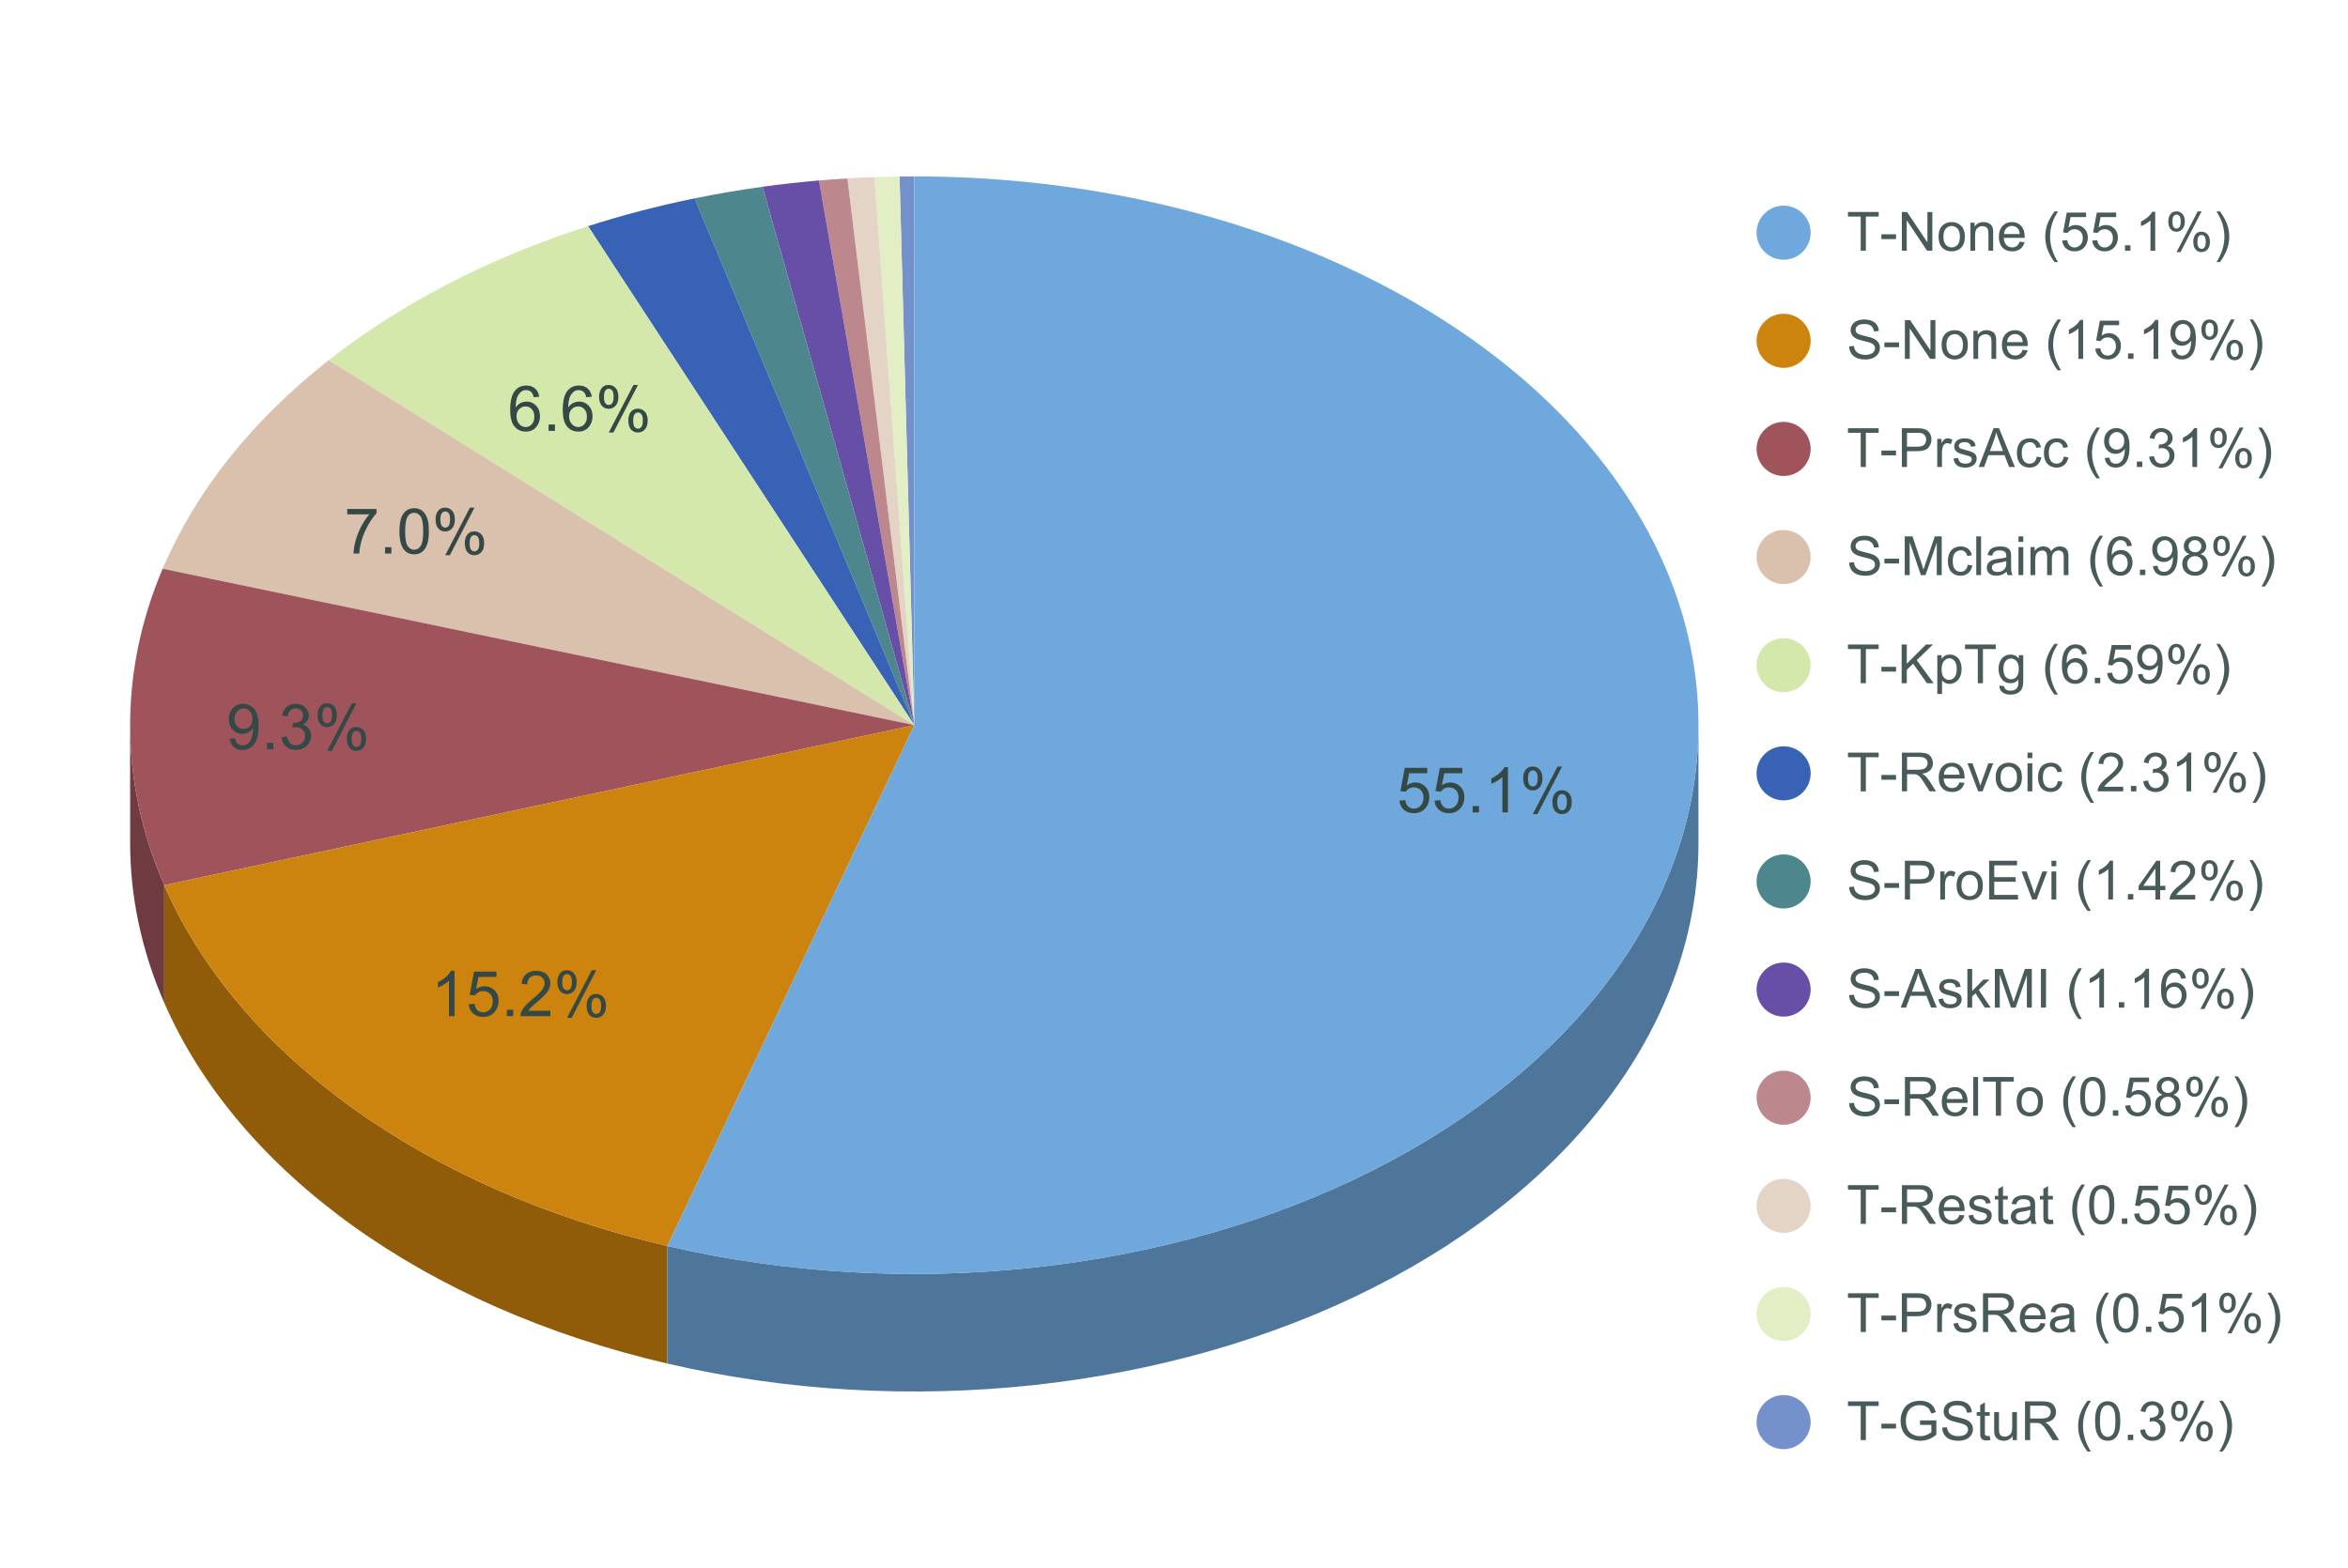 <?xml version="1.0" encoding="UTF-8"?>
<svg xmlns="http://www.w3.org/2000/svg" xmlns:xlink="http://www.w3.org/1999/xlink" width="521pt" height="348pt" viewBox="0 0 521 348" version="1.1">
<defs>
<g>
<symbol overflow="visible" id="glyph0-0">
<path style="stroke:none;" d="M 1.75 0 L 1.75 -8.75 L 8.75 -8.75 L 8.75 0 Z M 1.969 -0.219 L 8.531 -0.219 L 8.531 -8.531 L 1.969 -8.531 Z M 1.969 -0.219 "/>
</symbol>
<symbol overflow="visible" id="glyph0-1">
<path style="stroke:none;" d="M 0.578 -2.625 L 1.875 -2.734 C 1.969 -2.109 2.188 -1.633 2.531 -1.312 C 2.883 -1 3.305 -0.844 3.797 -0.844 C 4.391 -0.844 4.891 -1.066 5.297 -1.516 C 5.711 -1.961 5.922 -2.551 5.922 -3.281 C 5.922 -3.988 5.723 -4.547 5.328 -4.953 C 4.93 -5.359 4.414 -5.562 3.781 -5.562 C 3.383 -5.562 3.023 -5.469 2.703 -5.281 C 2.391 -5.102 2.141 -4.875 1.953 -4.594 L 0.797 -4.734 L 1.766 -9.891 L 6.75 -9.891 L 6.75 -8.703 L 2.75 -8.703 L 2.219 -6.016 C 2.82 -6.43 3.453 -6.641 4.109 -6.641 C 4.984 -6.641 5.719 -6.336 6.312 -5.734 C 6.914 -5.129 7.219 -4.348 7.219 -3.391 C 7.219 -2.484 6.957 -1.703 6.438 -1.047 C 5.789 -0.234 4.91 0.172 3.797 0.172 C 2.891 0.172 2.145 -0.082 1.562 -0.594 C 0.988 -1.102 0.66 -1.781 0.578 -2.625 Z M 0.578 -2.625 "/>
</symbol>
<symbol overflow="visible" id="glyph0-2">
<path style="stroke:none;" d="M 1.266 0 L 1.266 -1.406 L 2.672 -1.406 L 2.672 0 Z M 1.266 0 "/>
</symbol>
<symbol overflow="visible" id="glyph0-3">
<path style="stroke:none;" d="M 5.219 0 L 3.984 0 L 3.984 -7.844 C 3.691 -7.562 3.301 -7.273 2.812 -6.984 C 2.332 -6.703 1.906 -6.492 1.531 -6.359 L 1.531 -7.547 C 2.219 -7.867 2.816 -8.258 3.328 -8.719 C 3.848 -9.176 4.211 -9.625 4.422 -10.062 L 5.219 -10.062 Z M 5.219 0 "/>
</symbol>
<symbol overflow="visible" id="glyph0-4">
<path style="stroke:none;" d="M 0.812 -7.609 C 0.812 -8.328 0.988 -8.938 1.344 -9.438 C 1.707 -9.938 2.234 -10.188 2.922 -10.188 C 3.547 -10.188 4.062 -9.961 4.469 -9.516 C 4.883 -9.066 5.094 -8.41 5.094 -7.547 C 5.094 -6.691 4.883 -6.035 4.469 -5.578 C 4.051 -5.117 3.539 -4.891 2.938 -4.891 C 2.332 -4.891 1.828 -5.113 1.422 -5.562 C 1.016 -6.02 0.812 -6.703 0.812 -7.609 Z M 2.953 -9.344 C 2.648 -9.344 2.395 -9.207 2.188 -8.938 C 1.988 -8.676 1.891 -8.195 1.891 -7.5 C 1.891 -6.852 1.988 -6.398 2.188 -6.141 C 2.395 -5.879 2.648 -5.75 2.953 -5.75 C 3.266 -5.75 3.52 -5.879 3.719 -6.141 C 3.926 -6.398 4.031 -6.883 4.031 -7.594 C 4.031 -8.238 3.926 -8.691 3.719 -8.953 C 3.508 -9.211 3.254 -9.344 2.953 -9.344 Z M 2.953 0.375 L 8.438 -10.188 L 9.438 -10.188 L 3.984 0.375 Z M 7.297 -2.359 C 7.297 -3.078 7.473 -3.68 7.828 -4.172 C 8.191 -4.672 8.719 -4.922 9.406 -4.922 C 10.031 -4.922 10.551 -4.695 10.969 -4.25 C 11.383 -3.801 11.594 -3.145 11.594 -2.281 C 11.594 -1.426 11.383 -0.77 10.969 -0.312 C 10.551 0.145 10.031 0.375 9.406 0.375 C 8.801 0.375 8.297 0.148 7.891 -0.297 C 7.492 -0.754 7.297 -1.441 7.297 -2.359 Z M 9.438 -4.078 C 9.125 -4.078 8.867 -3.941 8.672 -3.672 C 8.473 -3.41 8.375 -2.93 8.375 -2.234 C 8.375 -1.586 8.473 -1.133 8.672 -0.875 C 8.879 -0.613 9.133 -0.484 9.438 -0.484 C 9.75 -0.484 10.004 -0.613 10.203 -0.875 C 10.41 -1.133 10.516 -1.617 10.516 -2.328 C 10.516 -2.973 10.41 -3.426 10.203 -3.688 C 10.004 -3.945 9.75 -4.078 9.438 -4.078 Z M 9.438 -4.078 "/>
</symbol>
<symbol overflow="visible" id="glyph0-5">
<path style="stroke:none;" d="M 7.047 -1.188 L 7.047 0 L 0.422 0 C 0.41 -0.289 0.457 -0.578 0.562 -0.859 C 0.738 -1.305 1.008 -1.75 1.375 -2.188 C 1.75 -2.625 2.285 -3.129 2.984 -3.703 C 4.078 -4.598 4.812 -5.305 5.188 -5.828 C 5.57 -6.348 5.766 -6.844 5.766 -7.312 C 5.766 -7.801 5.586 -8.211 5.234 -8.547 C 4.891 -8.879 4.441 -9.047 3.891 -9.047 C 3.297 -9.047 2.816 -8.867 2.453 -8.516 C 2.098 -8.16 1.922 -7.664 1.922 -7.031 L 0.656 -7.172 C 0.738 -8.109 1.062 -8.82 1.625 -9.312 C 2.195 -9.812 2.957 -10.062 3.906 -10.062 C 4.875 -10.062 5.633 -9.797 6.188 -9.266 C 6.75 -8.734 7.031 -8.07 7.031 -7.281 C 7.031 -6.875 6.945 -6.477 6.781 -6.094 C 6.625 -5.707 6.352 -5.301 5.969 -4.875 C 5.594 -4.445 4.961 -3.859 4.078 -3.109 C 3.336 -2.492 2.863 -2.07 2.656 -1.844 C 2.445 -1.625 2.273 -1.406 2.141 -1.188 Z M 7.047 -1.188 "/>
</symbol>
<symbol overflow="visible" id="glyph0-6">
<path style="stroke:none;" d="M 0.766 -2.312 L 1.953 -2.422 C 2.047 -1.867 2.234 -1.469 2.516 -1.219 C 2.805 -0.969 3.172 -0.844 3.609 -0.844 C 3.984 -0.844 4.312 -0.926 4.594 -1.094 C 4.883 -1.27 5.117 -1.504 5.297 -1.797 C 5.484 -2.086 5.641 -2.477 5.766 -2.969 C 5.891 -3.457 5.953 -3.957 5.953 -4.469 C 5.953 -4.52 5.945 -4.602 5.938 -4.719 C 5.695 -4.32 5.363 -4 4.938 -3.75 C 4.508 -3.508 4.047 -3.391 3.547 -3.391 C 2.711 -3.391 2.008 -3.691 1.438 -4.297 C 0.863 -4.898 0.578 -5.691 0.578 -6.672 C 0.578 -7.691 0.875 -8.508 1.469 -9.125 C 2.07 -9.75 2.828 -10.062 3.734 -10.062 C 4.379 -10.062 4.973 -9.883 5.516 -9.531 C 6.055 -9.188 6.469 -8.688 6.75 -8.031 C 7.031 -7.383 7.172 -6.445 7.172 -5.219 C 7.172 -3.938 7.031 -2.914 6.75 -2.156 C 6.477 -1.395 6.066 -0.816 5.516 -0.422 C 4.961 -0.023 4.316 0.172 3.578 0.172 C 2.797 0.172 2.156 -0.047 1.656 -0.484 C 1.164 -0.922 0.867 -1.531 0.766 -2.312 Z M 5.797 -6.734 C 5.797 -7.441 5.609 -8.004 5.234 -8.422 C 4.859 -8.836 4.41 -9.047 3.891 -9.047 C 3.336 -9.047 2.859 -8.82 2.453 -8.375 C 2.047 -7.926 1.844 -7.348 1.844 -6.641 C 1.844 -6.004 2.035 -5.484 2.422 -5.078 C 2.805 -4.68 3.281 -4.484 3.844 -4.484 C 4.414 -4.484 4.883 -4.68 5.25 -5.078 C 5.613 -5.484 5.797 -6.035 5.797 -6.734 Z M 5.797 -6.734 "/>
</symbol>
<symbol overflow="visible" id="glyph0-7">
<path style="stroke:none;" d="M 0.594 -2.641 L 1.812 -2.812 C 1.957 -2.113 2.195 -1.609 2.531 -1.297 C 2.875 -0.992 3.289 -0.844 3.781 -0.844 C 4.363 -0.844 4.852 -1.039 5.25 -1.438 C 5.645 -1.844 5.844 -2.344 5.844 -2.938 C 5.844 -3.5 5.656 -3.961 5.281 -4.328 C 4.914 -4.691 4.453 -4.875 3.891 -4.875 C 3.648 -4.875 3.359 -4.832 3.016 -4.75 L 3.156 -5.828 C 3.238 -5.816 3.301 -5.812 3.344 -5.812 C 3.875 -5.812 4.348 -5.945 4.766 -6.219 C 5.18 -6.488 5.391 -6.91 5.391 -7.484 C 5.391 -7.93 5.238 -8.301 4.938 -8.594 C 4.633 -8.895 4.238 -9.047 3.75 -9.047 C 3.27 -9.047 2.867 -8.895 2.547 -8.594 C 2.234 -8.301 2.031 -7.852 1.938 -7.25 L 0.719 -7.469 C 0.863 -8.289 1.203 -8.926 1.734 -9.375 C 2.266 -9.832 2.926 -10.062 3.719 -10.062 C 4.27 -10.062 4.773 -9.941 5.234 -9.703 C 5.691 -9.473 6.039 -9.156 6.281 -8.75 C 6.531 -8.344 6.656 -7.91 6.656 -7.453 C 6.656 -7.023 6.539 -6.633 6.312 -6.281 C 6.082 -5.926 5.738 -5.641 5.281 -5.422 C 5.875 -5.285 6.332 -5.004 6.656 -4.578 C 6.988 -4.148 7.156 -3.609 7.156 -2.953 C 7.156 -2.078 6.832 -1.336 6.188 -0.734 C 5.551 -0.129 4.75 0.172 3.781 0.172 C 2.895 0.172 2.16 -0.086 1.578 -0.609 C 1.004 -1.129 0.676 -1.805 0.594 -2.641 Z M 0.594 -2.641 "/>
</symbol>
<symbol overflow="visible" id="glyph0-8">
<path style="stroke:none;" d="M 0.656 -8.703 L 0.656 -9.891 L 7.156 -9.891 L 7.156 -8.938 C 6.508 -8.258 5.875 -7.359 5.25 -6.234 C 4.625 -5.109 4.141 -3.945 3.797 -2.75 C 3.555 -1.914 3.398 -1 3.328 0 L 2.062 0 C 2.07 -0.789 2.223 -1.742 2.516 -2.859 C 2.816 -3.973 3.242 -5.047 3.797 -6.078 C 4.359 -7.117 4.953 -7.992 5.578 -8.703 Z M 0.656 -8.703 "/>
</symbol>
<symbol overflow="visible" id="glyph0-9">
<path style="stroke:none;" d="M 0.578 -4.938 C 0.578 -6.125 0.695 -7.078 0.938 -7.797 C 1.188 -8.523 1.551 -9.082 2.031 -9.469 C 2.508 -9.863 3.113 -10.062 3.844 -10.062 C 4.383 -10.062 4.859 -9.953 5.266 -9.734 C 5.672 -9.516 6.004 -9.203 6.266 -8.797 C 6.535 -8.391 6.742 -7.895 6.891 -7.312 C 7.035 -6.727 7.109 -5.938 7.109 -4.938 C 7.109 -3.758 6.988 -2.812 6.75 -2.094 C 6.508 -1.375 6.148 -0.816 5.672 -0.422 C 5.191 -0.023 4.582 0.172 3.844 0.172 C 2.883 0.172 2.129 -0.176 1.578 -0.875 C 0.91 -1.707 0.578 -3.062 0.578 -4.938 Z M 1.844 -4.938 C 1.844 -3.289 2.035 -2.195 2.422 -1.656 C 2.805 -1.113 3.281 -0.844 3.844 -0.844 C 4.414 -0.844 4.895 -1.113 5.281 -1.656 C 5.664 -2.207 5.859 -3.301 5.859 -4.938 C 5.859 -6.594 5.664 -7.691 5.281 -8.234 C 4.895 -8.773 4.41 -9.047 3.828 -9.047 C 3.266 -9.047 2.816 -8.805 2.484 -8.328 C 2.055 -7.711 1.844 -6.582 1.844 -4.938 Z M 1.844 -4.938 "/>
</symbol>
<symbol overflow="visible" id="glyph0-10">
<path style="stroke:none;" d="M 6.969 -7.562 L 5.75 -7.469 C 5.633 -7.957 5.477 -8.312 5.281 -8.531 C 4.945 -8.875 4.535 -9.047 4.047 -9.047 C 3.648 -9.047 3.305 -8.938 3.016 -8.719 C 2.629 -8.438 2.32 -8.023 2.094 -7.484 C 1.875 -6.941 1.758 -6.172 1.75 -5.172 C 2.039 -5.617 2.398 -5.953 2.828 -6.172 C 3.266 -6.391 3.719 -6.5 4.188 -6.5 C 5.008 -6.5 5.707 -6.195 6.281 -5.594 C 6.852 -4.988 7.141 -4.207 7.141 -3.25 C 7.141 -2.625 7.004 -2.039 6.734 -1.5 C 6.461 -0.957 6.086 -0.539 5.609 -0.25 C 5.141 0.031 4.602 0.172 4 0.172 C 2.977 0.172 2.145 -0.203 1.5 -0.953 C 0.852 -1.711 0.531 -2.957 0.531 -4.688 C 0.531 -6.625 0.883 -8.035 1.594 -8.922 C 2.219 -9.68 3.062 -10.062 4.125 -10.062 C 4.914 -10.062 5.562 -9.836 6.062 -9.391 C 6.562 -8.953 6.863 -8.344 6.969 -7.562 Z M 1.938 -3.25 C 1.938 -2.82 2.023 -2.414 2.203 -2.031 C 2.391 -1.645 2.645 -1.348 2.969 -1.141 C 3.289 -0.941 3.629 -0.844 3.984 -0.844 C 4.504 -0.844 4.953 -1.051 5.328 -1.469 C 5.703 -1.883 5.891 -2.453 5.891 -3.172 C 5.891 -3.867 5.703 -4.414 5.328 -4.812 C 4.961 -5.219 4.5 -5.422 3.938 -5.422 C 3.383 -5.422 2.91 -5.219 2.516 -4.812 C 2.129 -4.414 1.938 -3.895 1.938 -3.25 Z M 1.938 -3.25 "/>
</symbol>
<symbol overflow="visible" id="glyph1-0">
<path style="stroke:none;" d="M 1.5 0 L 1.5 -7.5 L 7.5 -7.5 L 7.5 0 Z M 1.688 -0.188 L 7.312 -0.188 L 7.312 -7.312 L 1.688 -7.312 Z M 1.688 -0.188 "/>
</symbol>
<symbol overflow="visible" id="glyph1-1">
<path style="stroke:none;" d="M 3.109 0 L 3.109 -7.578 L 0.281 -7.578 L 0.281 -8.594 L 7.094 -8.594 L 7.094 -7.578 L 4.25 -7.578 L 4.25 0 Z M 3.109 0 "/>
</symbol>
<symbol overflow="visible" id="glyph1-2">
<path style="stroke:none;" d="M 0.375 -2.578 L 0.375 -3.641 L 3.625 -3.641 L 3.625 -2.578 Z M 0.375 -2.578 "/>
</symbol>
<symbol overflow="visible" id="glyph1-3">
<path style="stroke:none;" d="M 0.922 0 L 0.922 -8.594 L 2.078 -8.594 L 6.594 -1.844 L 6.594 -8.594 L 7.688 -8.594 L 7.688 0 L 6.516 0 L 2 -6.75 L 2 0 Z M 0.922 0 "/>
</symbol>
<symbol overflow="visible" id="glyph1-4">
<path style="stroke:none;" d="M 0.406 -3.109 C 0.406 -4.266 0.723 -5.117 1.359 -5.672 C 1.891 -6.129 2.539 -6.359 3.312 -6.359 C 4.164 -6.359 4.863 -6.078 5.406 -5.516 C 5.957 -4.961 6.234 -4.191 6.234 -3.203 C 6.234 -2.398 6.113 -1.77 5.875 -1.312 C 5.633 -0.852 5.281 -0.492 4.812 -0.234 C 4.352 0.016 3.852 0.141 3.312 0.141 C 2.445 0.141 1.742 -0.133 1.203 -0.688 C 0.672 -1.25 0.406 -2.055 0.406 -3.109 Z M 1.484 -3.109 C 1.484 -2.316 1.656 -1.723 2 -1.328 C 2.352 -0.93 2.789 -0.734 3.312 -0.734 C 3.844 -0.734 4.281 -0.93 4.625 -1.328 C 4.969 -1.723 5.141 -2.328 5.141 -3.141 C 5.141 -3.91 4.961 -4.492 4.609 -4.891 C 4.266 -5.285 3.832 -5.484 3.312 -5.484 C 2.789 -5.484 2.352 -5.285 2 -4.891 C 1.656 -4.504 1.484 -3.91 1.484 -3.109 Z M 1.484 -3.109 "/>
</symbol>
<symbol overflow="visible" id="glyph1-5">
<path style="stroke:none;" d="M 0.797 0 L 0.797 -6.219 L 1.734 -6.219 L 1.734 -5.344 C 2.191 -6.02 2.852 -6.359 3.719 -6.359 C 4.094 -6.359 4.438 -6.289 4.75 -6.156 C 5.07 -6.02 5.312 -5.844 5.469 -5.625 C 5.625 -5.406 5.734 -5.148 5.797 -4.859 C 5.828 -4.66 5.844 -4.316 5.844 -3.828 L 5.844 0 L 4.797 0 L 4.797 -3.781 C 4.797 -4.219 4.754 -4.539 4.672 -4.75 C 4.586 -4.957 4.441 -5.125 4.234 -5.25 C 4.023 -5.383 3.781 -5.453 3.5 -5.453 C 3.051 -5.453 2.66 -5.305 2.328 -5.016 C 2.004 -4.734 1.844 -4.195 1.844 -3.406 L 1.844 0 Z M 0.797 0 "/>
</symbol>
<symbol overflow="visible" id="glyph1-6">
<path style="stroke:none;" d="M 5.047 -2 L 6.141 -1.875 C 5.973 -1.238 5.656 -0.742 5.188 -0.391 C 4.719 -0.035 4.125 0.141 3.406 0.141 C 2.5 0.141 1.773 -0.141 1.234 -0.703 C 0.703 -1.266 0.438 -2.051 0.438 -3.062 C 0.438 -4.102 0.707 -4.91 1.25 -5.484 C 1.789 -6.066 2.488 -6.359 3.344 -6.359 C 4.176 -6.359 4.852 -6.078 5.375 -5.516 C 5.906 -4.953 6.172 -4.156 6.172 -3.125 C 6.172 -3.062 6.172 -2.969 6.172 -2.844 L 1.531 -2.844 C 1.57 -2.156 1.766 -1.629 2.109 -1.266 C 2.453 -0.91 2.883 -0.734 3.406 -0.734 C 3.789 -0.734 4.117 -0.832 4.391 -1.031 C 4.672 -1.238 4.891 -1.562 5.047 -2 Z M 1.594 -3.703 L 5.062 -3.703 C 5.02 -4.234 4.891 -4.629 4.672 -4.891 C 4.328 -5.297 3.891 -5.5 3.359 -5.5 C 2.867 -5.5 2.457 -5.336 2.125 -5.016 C 1.801 -4.691 1.625 -4.254 1.594 -3.703 Z M 1.594 -3.703 "/>
</symbol>
<symbol overflow="visible" id="glyph1-7">
<path style="stroke:none;" d=""/>
</symbol>
<symbol overflow="visible" id="glyph1-8">
<path style="stroke:none;" d="M 2.812 2.531 C 2.227 1.789 1.734 0.93 1.328 -0.047 C 0.93 -1.035 0.734 -2.055 0.734 -3.109 C 0.734 -4.035 0.879 -4.926 1.172 -5.781 C 1.523 -6.77 2.07 -7.754 2.812 -8.734 L 3.562 -8.734 C 3.094 -7.922 2.781 -7.344 2.625 -7 C 2.383 -6.457 2.195 -5.895 2.062 -5.312 C 1.895 -4.582 1.812 -3.848 1.812 -3.109 C 1.812 -1.223 2.395 0.656 3.562 2.531 Z M 2.812 2.531 "/>
</symbol>
<symbol overflow="visible" id="glyph1-9">
<path style="stroke:none;" d="M 0.5 -2.25 L 1.609 -2.344 C 1.691 -1.801 1.879 -1.395 2.172 -1.125 C 2.473 -0.852 2.836 -0.719 3.266 -0.719 C 3.766 -0.719 4.191 -0.91 4.547 -1.297 C 4.898 -1.68 5.078 -2.188 5.078 -2.812 C 5.078 -3.414 4.906 -3.891 4.562 -4.234 C 4.227 -4.586 3.785 -4.766 3.234 -4.766 C 2.898 -4.766 2.594 -4.688 2.312 -4.531 C 2.039 -4.375 1.828 -4.176 1.672 -3.938 L 0.688 -4.062 L 1.516 -8.469 L 5.797 -8.469 L 5.797 -7.469 L 2.359 -7.469 L 1.906 -5.156 C 2.414 -5.52 2.953 -5.703 3.516 -5.703 C 4.266 -5.703 4.895 -5.441 5.406 -4.922 C 5.926 -4.398 6.188 -3.727 6.188 -2.906 C 6.188 -2.133 5.961 -1.461 5.516 -0.891 C 4.961 -0.203 4.211 0.141 3.266 0.141 C 2.484 0.141 1.844 -0.078 1.344 -0.516 C 0.852 -0.953 0.57 -1.531 0.5 -2.25 Z M 0.5 -2.25 "/>
</symbol>
<symbol overflow="visible" id="glyph1-10">
<path style="stroke:none;" d="M 1.094 0 L 1.094 -1.203 L 2.297 -1.203 L 2.297 0 Z M 1.094 0 "/>
</symbol>
<symbol overflow="visible" id="glyph1-11">
<path style="stroke:none;" d="M 4.469 0 L 3.422 0 L 3.422 -6.719 C 3.16 -6.477 2.82 -6.234 2.406 -5.984 C 2 -5.742 1.633 -5.566 1.312 -5.453 L 1.312 -6.469 C 1.895 -6.75 2.406 -7.082 2.844 -7.469 C 3.289 -7.863 3.609 -8.25 3.797 -8.625 L 4.469 -8.625 Z M 4.469 0 "/>
</symbol>
<symbol overflow="visible" id="glyph1-12">
<path style="stroke:none;" d="M 0.703 -6.531 C 0.703 -7.145 0.852 -7.664 1.156 -8.094 C 1.469 -8.52 1.914 -8.734 2.5 -8.734 C 3.039 -8.734 3.488 -8.539 3.844 -8.156 C 4.195 -7.77 4.375 -7.207 4.375 -6.469 C 4.375 -5.738 4.191 -5.176 3.828 -4.781 C 3.473 -4.395 3.035 -4.203 2.516 -4.203 C 1.992 -4.203 1.562 -4.395 1.219 -4.781 C 0.875 -5.164 0.703 -5.75 0.703 -6.531 Z M 2.531 -8.016 C 2.27 -8.016 2.051 -7.898 1.875 -7.672 C 1.707 -7.441 1.625 -7.023 1.625 -6.422 C 1.625 -5.867 1.707 -5.477 1.875 -5.25 C 2.051 -5.031 2.27 -4.922 2.531 -4.922 C 2.801 -4.922 3.02 -5.035 3.188 -5.266 C 3.363 -5.492 3.453 -5.906 3.453 -6.5 C 3.453 -7.062 3.363 -7.453 3.188 -7.672 C 3.008 -7.898 2.789 -8.016 2.531 -8.016 Z M 2.531 0.312 L 7.234 -8.734 L 8.094 -8.734 L 3.406 0.312 Z M 6.25 -2.016 C 6.25 -2.629 6.398 -3.148 6.703 -3.578 C 7.016 -4.004 7.469 -4.219 8.062 -4.219 C 8.602 -4.219 9.051 -4.023 9.406 -3.641 C 9.758 -3.266 9.938 -2.703 9.938 -1.953 C 9.938 -1.223 9.754 -0.66 9.391 -0.266 C 9.035 0.117 8.594 0.312 8.062 0.312 C 7.551 0.312 7.117 0.117 6.766 -0.266 C 6.422 -0.648 6.25 -1.234 6.25 -2.016 Z M 8.094 -3.5 C 7.82 -3.5 7.598 -3.383 7.422 -3.156 C 7.254 -2.926 7.172 -2.508 7.172 -1.906 C 7.172 -1.363 7.258 -0.977 7.438 -0.75 C 7.613 -0.52 7.832 -0.406 8.094 -0.406 C 8.352 -0.406 8.57 -0.52 8.75 -0.75 C 8.926 -0.977 9.016 -1.395 9.016 -2 C 9.016 -2.551 8.926 -2.938 8.75 -3.156 C 8.57 -3.383 8.352 -3.5 8.094 -3.5 Z M 8.094 -3.5 "/>
</symbol>
<symbol overflow="visible" id="glyph1-13">
<path style="stroke:none;" d="M 1.484 2.531 L 0.734 2.531 C 1.898 0.656 2.484 -1.223 2.484 -3.109 C 2.484 -3.836 2.398 -4.566 2.234 -5.297 C 2.098 -5.879 1.91 -6.441 1.672 -6.984 C 1.516 -7.328 1.203 -7.91 0.734 -8.734 L 1.484 -8.734 C 2.211 -7.754 2.754 -6.77 3.109 -5.781 C 3.41 -4.926 3.562 -4.035 3.562 -3.109 C 3.562 -2.055 3.359 -1.035 2.953 -0.047 C 2.547 0.93 2.055 1.789 1.484 2.531 Z M 1.484 2.531 "/>
</symbol>
<symbol overflow="visible" id="glyph1-14">
<path style="stroke:none;" d="M 0.547 -2.766 L 1.609 -2.859 C 1.66 -2.422 1.781 -2.066 1.969 -1.797 C 2.156 -1.523 2.441 -1.301 2.828 -1.125 C 3.223 -0.957 3.664 -0.875 4.156 -0.875 C 4.582 -0.875 4.961 -0.938 5.297 -1.062 C 5.629 -1.195 5.875 -1.375 6.031 -1.594 C 6.195 -1.82 6.281 -2.066 6.281 -2.328 C 6.281 -2.598 6.203 -2.832 6.047 -3.031 C 5.891 -3.238 5.633 -3.41 5.281 -3.547 C 5.039 -3.641 4.523 -3.781 3.734 -3.969 C 2.953 -4.156 2.406 -4.332 2.094 -4.5 C 1.676 -4.719 1.367 -4.984 1.172 -5.297 C 0.973 -5.617 0.875 -5.977 0.875 -6.375 C 0.875 -6.801 0.992 -7.203 1.234 -7.578 C 1.484 -7.961 1.844 -8.25 2.312 -8.438 C 2.789 -8.633 3.316 -8.734 3.891 -8.734 C 4.523 -8.734 5.086 -8.629 5.578 -8.422 C 6.066 -8.223 6.441 -7.922 6.703 -7.516 C 6.961 -7.117 7.102 -6.672 7.125 -6.172 L 6.031 -6.094 C 5.969 -6.633 5.766 -7.039 5.422 -7.312 C 5.086 -7.594 4.594 -7.734 3.938 -7.734 C 3.25 -7.734 2.75 -7.609 2.438 -7.359 C 2.125 -7.109 1.969 -6.805 1.969 -6.453 C 1.969 -6.141 2.078 -5.883 2.297 -5.688 C 2.516 -5.488 3.082 -5.285 4 -5.078 C 4.926 -4.867 5.562 -4.688 5.906 -4.531 C 6.406 -4.289 6.773 -3.992 7.016 -3.641 C 7.254 -3.297 7.375 -2.891 7.375 -2.422 C 7.375 -1.961 7.242 -1.531 6.984 -1.125 C 6.723 -0.727 6.348 -0.414 5.859 -0.188 C 5.367 0.031 4.816 0.141 4.203 0.141 C 3.422 0.141 2.766 0.031 2.234 -0.188 C 1.711 -0.414 1.301 -0.758 1 -1.219 C 0.707 -1.676 0.555 -2.191 0.547 -2.766 Z M 0.547 -2.766 "/>
</symbol>
<symbol overflow="visible" id="glyph1-15">
<path style="stroke:none;" d="M 0.656 -1.984 L 1.672 -2.078 C 1.754 -1.598 1.914 -1.25 2.156 -1.031 C 2.406 -0.82 2.719 -0.719 3.094 -0.719 C 3.414 -0.719 3.695 -0.789 3.938 -0.938 C 4.188 -1.094 4.391 -1.289 4.547 -1.531 C 4.703 -1.781 4.832 -2.113 4.938 -2.531 C 5.039 -2.957 5.094 -3.391 5.094 -3.828 C 5.094 -3.879 5.094 -3.953 5.094 -4.047 C 4.883 -3.711 4.598 -3.438 4.234 -3.219 C 3.867 -3.008 3.473 -2.906 3.047 -2.906 C 2.328 -2.906 1.723 -3.16 1.234 -3.672 C 0.742 -4.191 0.5 -4.875 0.5 -5.719 C 0.5 -6.594 0.754 -7.297 1.266 -7.828 C 1.785 -8.359 2.43 -8.625 3.203 -8.625 C 3.754 -8.625 4.258 -8.473 4.719 -8.172 C 5.188 -7.867 5.539 -7.438 5.781 -6.875 C 6.02 -6.32 6.141 -5.52 6.141 -4.469 C 6.141 -3.375 6.02 -2.5 5.781 -1.844 C 5.551 -1.195 5.195 -0.703 4.719 -0.359 C 4.25 -0.023 3.703 0.141 3.078 0.141 C 2.398 0.141 1.848 -0.039 1.422 -0.406 C 0.992 -0.781 0.738 -1.305 0.656 -1.984 Z M 4.969 -5.781 C 4.969 -6.383 4.805 -6.863 4.484 -7.219 C 4.172 -7.57 3.785 -7.75 3.328 -7.75 C 2.859 -7.75 2.445 -7.555 2.094 -7.172 C 1.75 -6.797 1.578 -6.301 1.578 -5.688 C 1.578 -5.145 1.742 -4.703 2.078 -4.359 C 2.41 -4.016 2.816 -3.844 3.297 -3.844 C 3.785 -3.844 4.188 -4.016 4.5 -4.359 C 4.812 -4.703 4.969 -5.176 4.969 -5.781 Z M 4.969 -5.781 "/>
</symbol>
<symbol overflow="visible" id="glyph1-16">
<path style="stroke:none;" d="M 0.922 0 L 0.922 -8.594 L 4.172 -8.594 C 4.734 -8.594 5.164 -8.566 5.469 -8.516 C 5.895 -8.441 6.25 -8.305 6.531 -8.109 C 6.82 -7.91 7.051 -7.633 7.219 -7.281 C 7.395 -6.926 7.484 -6.535 7.484 -6.109 C 7.484 -5.379 7.25 -4.758 6.781 -4.25 C 6.32 -3.75 5.484 -3.5 4.266 -3.5 L 2.062 -3.5 L 2.062 0 Z M 2.062 -4.5 L 4.281 -4.5 C 5.02 -4.5 5.539 -4.633 5.844 -4.906 C 6.156 -5.188 6.312 -5.578 6.312 -6.078 C 6.312 -6.43 6.219 -6.734 6.031 -6.984 C 5.852 -7.242 5.617 -7.414 5.328 -7.5 C 5.129 -7.551 4.773 -7.578 4.266 -7.578 L 2.062 -7.578 Z M 2.062 -4.5 "/>
</symbol>
<symbol overflow="visible" id="glyph1-17">
<path style="stroke:none;" d="M 0.781 0 L 0.781 -6.219 L 1.734 -6.219 L 1.734 -5.281 C 1.973 -5.719 2.191 -6.004 2.391 -6.141 C 2.598 -6.285 2.828 -6.359 3.078 -6.359 C 3.43 -6.359 3.789 -6.25 4.156 -6.031 L 3.797 -5.047 C 3.535 -5.203 3.281 -5.281 3.031 -5.281 C 2.789 -5.281 2.578 -5.207 2.391 -5.062 C 2.211 -4.926 2.086 -4.734 2.016 -4.484 C 1.891 -4.109 1.828 -3.703 1.828 -3.266 L 1.828 0 Z M 0.781 0 "/>
</symbol>
<symbol overflow="visible" id="glyph1-18">
<path style="stroke:none;" d="M 0.375 -1.859 L 1.406 -2.016 C 1.469 -1.598 1.629 -1.281 1.891 -1.062 C 2.16 -0.844 2.539 -0.734 3.031 -0.734 C 3.508 -0.734 3.863 -0.828 4.094 -1.016 C 4.332 -1.211 4.453 -1.445 4.453 -1.719 C 4.453 -1.957 4.348 -2.145 4.141 -2.281 C 3.992 -2.375 3.633 -2.492 3.062 -2.641 C 2.289 -2.836 1.754 -3.004 1.453 -3.141 C 1.16 -3.285 0.938 -3.484 0.781 -3.734 C 0.625 -3.984 0.547 -4.266 0.547 -4.578 C 0.547 -4.848 0.609 -5.102 0.734 -5.344 C 0.859 -5.582 1.031 -5.781 1.25 -5.938 C 1.414 -6.051 1.641 -6.148 1.922 -6.234 C 2.203 -6.316 2.508 -6.359 2.844 -6.359 C 3.32 -6.359 3.742 -6.285 4.109 -6.141 C 4.484 -6.004 4.758 -5.816 4.938 -5.578 C 5.113 -5.336 5.234 -5.02 5.297 -4.625 L 4.266 -4.484 C 4.223 -4.797 4.086 -5.039 3.859 -5.219 C 3.641 -5.406 3.32 -5.5 2.906 -5.5 C 2.426 -5.5 2.082 -5.414 1.875 -5.25 C 1.664 -5.094 1.562 -4.906 1.562 -4.688 C 1.562 -4.551 1.602 -4.43 1.688 -4.328 C 1.781 -4.211 1.914 -4.117 2.094 -4.047 C 2.195 -4.004 2.508 -3.914 3.031 -3.781 C 3.781 -3.57 4.301 -3.406 4.594 -3.281 C 4.883 -3.156 5.113 -2.973 5.281 -2.734 C 5.445 -2.492 5.531 -2.191 5.531 -1.828 C 5.531 -1.473 5.426 -1.141 5.219 -0.828 C 5.02 -0.523 4.727 -0.285 4.344 -0.109 C 3.957 0.055 3.52 0.141 3.031 0.141 C 2.219 0.141 1.598 -0.023 1.172 -0.359 C 0.754 -0.703 0.488 -1.203 0.375 -1.859 Z M 0.375 -1.859 "/>
</symbol>
<symbol overflow="visible" id="glyph1-19">
<path style="stroke:none;" d="M -0.016 0 L 3.281 -8.594 L 4.5 -8.594 L 8.016 0 L 6.734 0 L 5.719 -2.609 L 2.141 -2.609 L 1.188 0 Z M 2.469 -3.531 L 5.375 -3.531 L 4.484 -5.906 C 4.203 -6.625 4 -7.219 3.875 -7.688 C 3.758 -7.133 3.602 -6.586 3.406 -6.047 Z M 2.469 -3.531 "/>
</symbol>
<symbol overflow="visible" id="glyph1-20">
<path style="stroke:none;" d="M 4.859 -2.281 L 5.891 -2.141 C 5.773 -1.43 5.484 -0.875 5.016 -0.469 C 4.547 -0.062 3.973 0.141 3.297 0.141 C 2.441 0.141 1.754 -0.133 1.234 -0.688 C 0.723 -1.25 0.469 -2.051 0.469 -3.094 C 0.469 -3.758 0.578 -4.344 0.797 -4.844 C 1.023 -5.352 1.363 -5.734 1.812 -5.984 C 2.27 -6.234 2.77 -6.359 3.312 -6.359 C 3.977 -6.359 4.523 -6.188 4.953 -5.844 C 5.391 -5.508 5.672 -5.023 5.797 -4.391 L 4.766 -4.234 C 4.672 -4.648 4.5 -4.961 4.25 -5.172 C 4 -5.391 3.695 -5.5 3.344 -5.5 C 2.812 -5.5 2.379 -5.305 2.047 -4.922 C 1.711 -4.547 1.547 -3.945 1.547 -3.125 C 1.547 -2.281 1.707 -1.672 2.031 -1.297 C 2.352 -0.922 2.77 -0.734 3.281 -0.734 C 3.695 -0.734 4.039 -0.859 4.312 -1.109 C 4.594 -1.359 4.773 -1.75 4.859 -2.281 Z M 4.859 -2.281 "/>
</symbol>
<symbol overflow="visible" id="glyph1-21">
<path style="stroke:none;" d="M 0.5 -2.266 L 1.562 -2.406 C 1.676 -1.812 1.879 -1.379 2.172 -1.109 C 2.461 -0.848 2.816 -0.719 3.234 -0.719 C 3.734 -0.719 4.156 -0.891 4.5 -1.234 C 4.844 -1.578 5.016 -2.004 5.016 -2.516 C 5.016 -2.992 4.852 -3.391 4.531 -3.703 C 4.219 -4.023 3.816 -4.188 3.328 -4.188 C 3.129 -4.188 2.879 -4.145 2.578 -4.062 L 2.703 -5 C 2.773 -4.988 2.832 -4.984 2.875 -4.984 C 3.32 -4.984 3.723 -5.098 4.078 -5.328 C 4.441 -5.566 4.625 -5.93 4.625 -6.422 C 4.625 -6.805 4.492 -7.125 4.234 -7.375 C 3.973 -7.633 3.633 -7.766 3.219 -7.766 C 2.812 -7.766 2.469 -7.633 2.188 -7.375 C 1.914 -7.113 1.742 -6.727 1.672 -6.219 L 0.609 -6.406 C 0.734 -7.102 1.023 -7.645 1.484 -8.031 C 1.941 -8.426 2.508 -8.625 3.188 -8.625 C 3.656 -8.625 4.086 -8.52 4.484 -8.312 C 4.879 -8.113 5.18 -7.844 5.391 -7.5 C 5.598 -7.156 5.703 -6.785 5.703 -6.391 C 5.703 -6.023 5.602 -5.688 5.406 -5.375 C 5.207 -5.07 4.914 -4.832 4.531 -4.656 C 5.031 -4.539 5.422 -4.297 5.703 -3.922 C 5.984 -3.555 6.125 -3.094 6.125 -2.531 C 6.125 -1.781 5.848 -1.145 5.297 -0.625 C 4.754 -0.102 4.066 0.156 3.234 0.156 C 2.484 0.156 1.859 -0.066 1.359 -0.516 C 0.859 -0.973 0.57 -1.555 0.5 -2.266 Z M 0.5 -2.266 "/>
</symbol>
<symbol overflow="visible" id="glyph1-22">
<path style="stroke:none;" d="M 0.891 0 L 0.891 -8.594 L 2.609 -8.594 L 4.641 -2.516 C 4.828 -1.941 4.961 -1.516 5.047 -1.234 C 5.141 -1.547 5.289 -2.004 5.5 -2.609 L 7.562 -8.594 L 9.094 -8.594 L 9.094 0 L 8 0 L 8 -7.188 L 5.5 0 L 4.469 0 L 1.984 -7.312 L 1.984 0 Z M 0.891 0 "/>
</symbol>
<symbol overflow="visible" id="glyph1-23">
<path style="stroke:none;" d="M 0.766 0 L 0.766 -8.594 L 1.828 -8.594 L 1.828 0 Z M 0.766 0 "/>
</symbol>
<symbol overflow="visible" id="glyph1-24">
<path style="stroke:none;" d="M 4.859 -0.766 C 4.461 -0.43 4.082 -0.195 3.719 -0.062 C 3.363 0.07 2.977 0.141 2.562 0.141 C 1.875 0.141 1.348 -0.023 0.984 -0.359 C 0.617 -0.691 0.438 -1.117 0.438 -1.641 C 0.438 -1.941 0.504 -2.219 0.641 -2.469 C 0.773 -2.727 0.957 -2.93 1.188 -3.078 C 1.414 -3.234 1.672 -3.348 1.953 -3.422 C 2.148 -3.484 2.461 -3.539 2.891 -3.594 C 3.734 -3.688 4.359 -3.805 4.766 -3.953 C 4.766 -4.098 4.766 -4.188 4.766 -4.219 C 4.766 -4.656 4.664 -4.961 4.469 -5.141 C 4.195 -5.367 3.797 -5.484 3.266 -5.484 C 2.773 -5.484 2.41 -5.395 2.172 -5.219 C 1.93 -5.051 1.754 -4.75 1.641 -4.312 L 0.609 -4.453 C 0.703 -4.891 0.859 -5.242 1.078 -5.516 C 1.297 -5.785 1.609 -5.992 2.016 -6.141 C 2.422 -6.285 2.891 -6.359 3.422 -6.359 C 3.953 -6.359 4.383 -6.297 4.719 -6.172 C 5.051 -6.047 5.297 -5.891 5.453 -5.703 C 5.609 -5.516 5.719 -5.273 5.781 -4.984 C 5.812 -4.805 5.828 -4.484 5.828 -4.016 L 5.828 -2.609 C 5.828 -1.629 5.848 -1.008 5.891 -0.75 C 5.941 -0.488 6.035 -0.238 6.172 0 L 5.062 0 C 4.957 -0.219 4.891 -0.473 4.859 -0.766 Z M 4.766 -3.125 C 4.379 -2.969 3.805 -2.832 3.047 -2.719 C 2.609 -2.656 2.301 -2.582 2.125 -2.5 C 1.945 -2.426 1.805 -2.316 1.703 -2.172 C 1.609 -2.023 1.562 -1.859 1.562 -1.672 C 1.562 -1.391 1.664 -1.156 1.875 -0.969 C 2.094 -0.781 2.406 -0.688 2.812 -0.688 C 3.219 -0.688 3.578 -0.773 3.891 -0.953 C 4.211 -1.129 4.445 -1.375 4.594 -1.688 C 4.707 -1.926 4.766 -2.273 4.766 -2.734 Z M 4.766 -3.125 "/>
</symbol>
<symbol overflow="visible" id="glyph1-25">
<path style="stroke:none;" d="M 0.797 -7.375 L 0.797 -8.594 L 1.859 -8.594 L 1.859 -7.375 Z M 0.797 0 L 0.797 -6.219 L 1.859 -6.219 L 1.859 0 Z M 0.797 0 "/>
</symbol>
<symbol overflow="visible" id="glyph1-26">
<path style="stroke:none;" d="M 0.797 0 L 0.797 -6.219 L 1.734 -6.219 L 1.734 -5.344 C 1.93 -5.656 2.191 -5.898 2.516 -6.078 C 2.836 -6.266 3.207 -6.359 3.625 -6.359 C 4.082 -6.359 4.457 -6.266 4.75 -6.078 C 5.051 -5.891 5.258 -5.625 5.375 -5.281 C 5.875 -6 6.516 -6.359 7.297 -6.359 C 7.922 -6.359 8.395 -6.188 8.719 -5.844 C 9.051 -5.508 9.219 -4.984 9.219 -4.266 L 9.219 0 L 8.172 0 L 8.172 -3.922 C 8.172 -4.336 8.133 -4.641 8.062 -4.828 C 8 -5.016 7.879 -5.164 7.703 -5.281 C 7.523 -5.395 7.312 -5.453 7.062 -5.453 C 6.625 -5.453 6.258 -5.305 5.969 -5.016 C 5.688 -4.723 5.547 -4.254 5.547 -3.609 L 5.547 0 L 4.484 0 L 4.484 -4.047 C 4.484 -4.516 4.395 -4.863 4.219 -5.094 C 4.051 -5.332 3.773 -5.453 3.391 -5.453 C 3.086 -5.453 2.812 -5.375 2.562 -5.219 C 2.312 -5.062 2.129 -4.832 2.016 -4.531 C 1.898 -4.227 1.844 -3.797 1.844 -3.234 L 1.844 0 Z M 0.797 0 "/>
</symbol>
<symbol overflow="visible" id="glyph1-27">
<path style="stroke:none;" d="M 5.969 -6.484 L 4.922 -6.406 C 4.828 -6.82 4.695 -7.125 4.531 -7.312 C 4.238 -7.613 3.883 -7.766 3.469 -7.766 C 3.133 -7.766 2.836 -7.672 2.578 -7.484 C 2.254 -7.234 1.992 -6.875 1.797 -6.406 C 1.609 -5.945 1.508 -5.289 1.5 -4.438 C 1.75 -4.82 2.055 -5.109 2.422 -5.297 C 2.797 -5.484 3.188 -5.578 3.594 -5.578 C 4.289 -5.578 4.883 -5.316 5.375 -4.797 C 5.875 -4.273 6.125 -3.609 6.125 -2.797 C 6.125 -2.254 6.004 -1.75 5.766 -1.281 C 5.535 -0.82 5.219 -0.469 4.812 -0.219 C 4.406 0.02 3.945 0.141 3.438 0.141 C 2.551 0.141 1.832 -0.18 1.281 -0.828 C 0.727 -1.473 0.453 -2.535 0.453 -4.016 C 0.453 -5.68 0.758 -6.891 1.375 -7.641 C 1.906 -8.297 2.625 -8.625 3.531 -8.625 C 4.207 -8.625 4.758 -8.43 5.188 -8.047 C 5.625 -7.672 5.883 -7.148 5.969 -6.484 Z M 1.672 -2.781 C 1.672 -2.414 1.742 -2.066 1.891 -1.734 C 2.047 -1.41 2.258 -1.16 2.531 -0.984 C 2.812 -0.805 3.109 -0.719 3.422 -0.719 C 3.859 -0.719 4.238 -0.895 4.562 -1.25 C 4.883 -1.613 5.047 -2.102 5.047 -2.719 C 5.047 -3.312 4.883 -3.781 4.562 -4.125 C 4.25 -4.469 3.852 -4.641 3.375 -4.641 C 2.895 -4.641 2.488 -4.469 2.156 -4.125 C 1.832 -3.781 1.672 -3.332 1.672 -2.781 Z M 1.672 -2.781 "/>
</symbol>
<symbol overflow="visible" id="glyph1-28">
<path style="stroke:none;" d="M 2.125 -4.656 C 1.688 -4.82 1.359 -5.051 1.141 -5.344 C 0.93 -5.645 0.828 -6 0.828 -6.406 C 0.828 -7.031 1.051 -7.555 1.5 -7.984 C 1.957 -8.41 2.555 -8.625 3.297 -8.625 C 4.047 -8.625 4.648 -8.406 5.109 -7.969 C 5.566 -7.531 5.797 -7 5.797 -6.375 C 5.797 -5.977 5.691 -5.633 5.484 -5.344 C 5.273 -5.051 4.957 -4.82 4.531 -4.656 C 5.062 -4.488 5.461 -4.211 5.734 -3.828 C 6.004 -3.441 6.141 -2.984 6.141 -2.453 C 6.141 -1.723 5.879 -1.109 5.359 -0.609 C 4.848 -0.109 4.164 0.141 3.312 0.141 C 2.469 0.141 1.785 -0.109 1.266 -0.609 C 0.742 -1.109 0.484 -1.734 0.484 -2.484 C 0.484 -3.047 0.625 -3.516 0.906 -3.891 C 1.195 -4.266 1.602 -4.52 2.125 -4.656 Z M 1.906 -6.453 C 1.906 -6.047 2.035 -5.711 2.297 -5.453 C 2.566 -5.191 2.91 -5.062 3.328 -5.062 C 3.734 -5.062 4.066 -5.188 4.328 -5.438 C 4.586 -5.695 4.719 -6.016 4.719 -6.391 C 4.719 -6.773 4.582 -7.098 4.312 -7.359 C 4.039 -7.629 3.707 -7.766 3.312 -7.766 C 2.906 -7.766 2.566 -7.633 2.297 -7.375 C 2.035 -7.113 1.906 -6.805 1.906 -6.453 Z M 1.578 -2.484 C 1.578 -2.18 1.645 -1.891 1.781 -1.609 C 1.926 -1.328 2.141 -1.109 2.422 -0.953 C 2.703 -0.797 3.004 -0.719 3.328 -0.719 C 3.828 -0.719 4.238 -0.879 4.562 -1.203 C 4.895 -1.523 5.062 -1.938 5.062 -2.438 C 5.062 -2.945 4.895 -3.367 4.562 -3.703 C 4.227 -4.035 3.805 -4.203 3.297 -4.203 C 2.797 -4.203 2.383 -4.035 2.062 -3.703 C 1.738 -3.379 1.578 -2.973 1.578 -2.484 Z M 1.578 -2.484 "/>
</symbol>
<symbol overflow="visible" id="glyph1-29">
<path style="stroke:none;" d="M 0.875 0 L 0.875 -8.594 L 2.016 -8.594 L 2.016 -4.328 L 6.281 -8.594 L 7.828 -8.594 L 4.219 -5.109 L 7.984 0 L 6.484 0 L 3.422 -4.344 L 2.016 -2.984 L 2.016 0 Z M 0.875 0 "/>
</symbol>
<symbol overflow="visible" id="glyph1-30">
<path style="stroke:none;" d="M 0.797 2.391 L 0.797 -6.219 L 1.75 -6.219 L 1.75 -5.422 C 1.977 -5.734 2.234 -5.969 2.516 -6.125 C 2.805 -6.281 3.156 -6.359 3.562 -6.359 C 4.094 -6.359 4.562 -6.223 4.969 -5.953 C 5.375 -5.68 5.676 -5.297 5.875 -4.797 C 6.082 -4.297 6.188 -3.75 6.188 -3.156 C 6.188 -2.52 6.07 -1.945 5.844 -1.438 C 5.625 -0.926 5.297 -0.535 4.859 -0.266 C 4.422 0.004 3.961 0.141 3.484 0.141 C 3.129 0.141 2.812 0.066 2.531 -0.078 C 2.25 -0.234 2.02 -0.422 1.844 -0.641 L 1.844 2.391 Z M 1.75 -3.078 C 1.75 -2.273 1.91 -1.68 2.234 -1.297 C 2.555 -0.922 2.945 -0.734 3.406 -0.734 C 3.875 -0.734 4.273 -0.93 4.609 -1.328 C 4.941 -1.723 5.109 -2.336 5.109 -3.172 C 5.109 -3.961 4.945 -4.551 4.625 -4.938 C 4.301 -5.332 3.91 -5.531 3.453 -5.531 C 3.004 -5.531 2.609 -5.32 2.266 -4.906 C 1.922 -4.488 1.75 -3.879 1.75 -3.078 Z M 1.75 -3.078 "/>
</symbol>
<symbol overflow="visible" id="glyph1-31">
<path style="stroke:none;" d="M 0.594 0.516 L 1.625 0.672 C 1.664 0.984 1.785 1.211 1.984 1.359 C 2.242 1.555 2.598 1.656 3.047 1.656 C 3.535 1.656 3.91 1.555 4.172 1.359 C 4.441 1.16 4.625 0.891 4.719 0.547 C 4.781 0.328 4.805 -0.125 4.797 -0.812 C 4.336 -0.27 3.766 0 3.078 0 C 2.223 0 1.562 -0.305 1.094 -0.922 C 0.625 -1.547 0.391 -2.285 0.391 -3.141 C 0.391 -3.734 0.492 -4.281 0.703 -4.781 C 0.922 -5.289 1.234 -5.68 1.641 -5.953 C 2.047 -6.223 2.523 -6.359 3.078 -6.359 C 3.816 -6.359 4.426 -6.062 4.906 -5.469 L 4.906 -6.219 L 5.875 -6.219 L 5.875 -0.844 C 5.875 0.125 5.773 0.812 5.578 1.219 C 5.379 1.625 5.066 1.941 4.641 2.172 C 4.211 2.41 3.688 2.531 3.062 2.531 C 2.32 2.531 1.723 2.363 1.266 2.031 C 0.805 1.695 0.582 1.191 0.594 0.516 Z M 1.469 -3.219 C 1.469 -2.406 1.629 -1.812 1.953 -1.438 C 2.273 -1.062 2.68 -0.875 3.172 -0.875 C 3.66 -0.875 4.066 -1.062 4.391 -1.438 C 4.723 -1.812 4.891 -2.395 4.891 -3.188 C 4.891 -3.945 4.719 -4.52 4.375 -4.906 C 4.039 -5.289 3.633 -5.484 3.156 -5.484 C 2.688 -5.484 2.285 -5.289 1.953 -4.906 C 1.629 -4.531 1.469 -3.969 1.469 -3.219 Z M 1.469 -3.219 "/>
</symbol>
<symbol overflow="visible" id="glyph1-32">
<path style="stroke:none;" d="M 0.938 0 L 0.938 -8.594 L 4.75 -8.594 C 5.52 -8.594 6.102 -8.516 6.5 -8.359 C 6.895 -8.203 7.211 -7.926 7.453 -7.531 C 7.691 -7.145 7.812 -6.719 7.812 -6.25 C 7.812 -5.633 7.613 -5.117 7.219 -4.703 C 6.82 -4.285 6.211 -4.02 5.391 -3.906 C 5.691 -3.758 5.922 -3.617 6.078 -3.484 C 6.41 -3.18 6.723 -2.801 7.016 -2.344 L 8.516 0 L 7.078 0 L 5.953 -1.781 C 5.617 -2.301 5.344 -2.695 5.125 -2.969 C 4.914 -3.238 4.723 -3.426 4.547 -3.531 C 4.379 -3.645 4.207 -3.727 4.031 -3.781 C 3.906 -3.801 3.695 -3.812 3.406 -3.812 L 2.078 -3.812 L 2.078 0 Z M 2.078 -4.797 L 4.531 -4.797 C 5.039 -4.797 5.441 -4.848 5.734 -4.953 C 6.035 -5.066 6.258 -5.238 6.406 -5.469 C 6.562 -5.707 6.641 -5.969 6.641 -6.25 C 6.641 -6.656 6.488 -6.988 6.188 -7.25 C 5.895 -7.508 5.43 -7.641 4.797 -7.641 L 2.078 -7.641 Z M 2.078 -4.797 "/>
</symbol>
<symbol overflow="visible" id="glyph1-33">
<path style="stroke:none;" d="M 2.516 0 L 0.156 -6.219 L 1.266 -6.219 L 2.609 -2.5 C 2.742 -2.094 2.875 -1.676 3 -1.25 C 3.094 -1.57 3.223 -1.961 3.391 -2.422 L 4.781 -6.219 L 5.859 -6.219 L 3.5 0 Z M 2.516 0 "/>
</symbol>
<symbol overflow="visible" id="glyph1-34">
<path style="stroke:none;" d="M 6.047 -1.016 L 6.047 0 L 0.359 0 C 0.359 -0.25 0.398 -0.492 0.484 -0.734 C 0.629 -1.117 0.859 -1.5 1.172 -1.875 C 1.492 -2.25 1.957 -2.68 2.562 -3.172 C 3.5 -3.941 4.129 -4.551 4.453 -5 C 4.785 -5.445 4.953 -5.867 4.953 -6.266 C 4.953 -6.68 4.801 -7.031 4.5 -7.312 C 4.195 -7.602 3.805 -7.75 3.328 -7.75 C 2.816 -7.75 2.41 -7.598 2.109 -7.297 C 1.805 -6.992 1.648 -6.57 1.641 -6.031 L 0.562 -6.141 C 0.633 -6.953 0.91 -7.566 1.391 -7.984 C 1.879 -8.41 2.535 -8.625 3.359 -8.625 C 4.18 -8.625 4.832 -8.395 5.312 -7.938 C 5.789 -7.477 6.031 -6.91 6.031 -6.234 C 6.031 -5.891 5.957 -5.551 5.812 -5.219 C 5.676 -4.895 5.441 -4.547 5.109 -4.172 C 4.785 -3.805 4.25 -3.305 3.5 -2.672 C 2.863 -2.141 2.453 -1.773 2.266 -1.578 C 2.086 -1.391 1.941 -1.203 1.828 -1.016 Z M 6.047 -1.016 "/>
</symbol>
<symbol overflow="visible" id="glyph1-35">
<path style="stroke:none;" d="M 0.953 0 L 0.953 -8.594 L 7.156 -8.594 L 7.156 -7.578 L 2.094 -7.578 L 2.094 -4.953 L 6.844 -4.953 L 6.844 -3.938 L 2.094 -3.938 L 2.094 -1.016 L 7.359 -1.016 L 7.359 0 Z M 0.953 0 "/>
</symbol>
<symbol overflow="visible" id="glyph1-36">
<path style="stroke:none;" d="M 3.875 0 L 3.875 -2.062 L 0.156 -2.062 L 0.156 -3.031 L 4.078 -8.594 L 4.938 -8.594 L 4.938 -3.031 L 6.094 -3.031 L 6.094 -2.062 L 4.938 -2.062 L 4.938 0 Z M 3.875 -3.031 L 3.875 -6.891 L 1.188 -3.031 Z M 3.875 -3.031 "/>
</symbol>
<symbol overflow="visible" id="glyph1-37">
<path style="stroke:none;" d="M 0.797 0 L 0.797 -8.594 L 1.859 -8.594 L 1.859 -3.688 L 4.344 -6.219 L 5.719 -6.219 L 3.328 -3.922 L 5.953 0 L 4.656 0 L 2.594 -3.188 L 1.859 -2.469 L 1.859 0 Z M 0.797 0 "/>
</symbol>
<symbol overflow="visible" id="glyph1-38">
<path style="stroke:none;" d="M 1.125 0 L 1.125 -8.594 L 2.25 -8.594 L 2.25 0 Z M 1.125 0 "/>
</symbol>
<symbol overflow="visible" id="glyph1-39">
<path style="stroke:none;" d="M 0.5 -4.234 C 0.5 -5.254 0.602 -6.07 0.812 -6.688 C 1.02 -7.312 1.328 -7.789 1.734 -8.125 C 2.148 -8.457 2.672 -8.625 3.297 -8.625 C 3.754 -8.625 4.156 -8.531 4.5 -8.344 C 4.852 -8.156 5.145 -7.883 5.375 -7.531 C 5.602 -7.188 5.781 -6.766 5.906 -6.266 C 6.031 -5.766 6.094 -5.086 6.094 -4.234 C 6.094 -3.223 5.988 -2.41 5.781 -1.797 C 5.582 -1.18 5.273 -0.703 4.859 -0.359 C 4.453 -0.023 3.93 0.141 3.297 0.141 C 2.473 0.141 1.82 -0.156 1.344 -0.75 C 0.781 -1.457 0.5 -2.617 0.5 -4.234 Z M 1.578 -4.234 C 1.578 -2.828 1.742 -1.891 2.078 -1.422 C 2.41 -0.953 2.816 -0.719 3.297 -0.719 C 3.785 -0.719 4.191 -0.953 4.516 -1.422 C 4.848 -1.891 5.016 -2.828 5.016 -4.234 C 5.016 -5.648 4.848 -6.586 4.516 -7.047 C 4.191 -7.516 3.781 -7.75 3.281 -7.75 C 2.801 -7.75 2.414 -7.547 2.125 -7.141 C 1.758 -6.617 1.578 -5.648 1.578 -4.234 Z M 1.578 -4.234 "/>
</symbol>
<symbol overflow="visible" id="glyph1-40">
<path style="stroke:none;" d="M 3.094 -0.938 L 3.25 -0.016 C 2.945 0.047 2.68 0.078 2.453 0.078 C 2.066 0.078 1.77 0.02 1.562 -0.094 C 1.352 -0.219 1.203 -0.379 1.109 -0.578 C 1.023 -0.773 0.984 -1.191 0.984 -1.828 L 0.984 -5.406 L 0.219 -5.406 L 0.219 -6.219 L 0.984 -6.219 L 0.984 -7.766 L 2.031 -8.391 L 2.031 -6.219 L 3.094 -6.219 L 3.094 -5.406 L 2.031 -5.406 L 2.031 -1.766 C 2.031 -1.461 2.047 -1.27 2.078 -1.188 C 2.117 -1.102 2.18 -1.035 2.266 -0.984 C 2.348 -0.93 2.469 -0.906 2.625 -0.906 C 2.75 -0.906 2.906 -0.914 3.094 -0.938 Z M 3.094 -0.938 "/>
</symbol>
<symbol overflow="visible" id="glyph1-41">
<path style="stroke:none;" d="M 4.953 -3.375 L 4.953 -4.375 L 8.578 -4.391 L 8.578 -1.203 C 8.023 -0.754 7.453 -0.414 6.859 -0.188 C 6.266 0.031 5.656 0.141 5.031 0.141 C 4.188 0.141 3.414 -0.035 2.719 -0.391 C 2.031 -0.754 1.508 -1.273 1.156 -1.953 C 0.812 -2.641 0.641 -3.406 0.641 -4.25 C 0.641 -5.094 0.812 -5.875 1.156 -6.594 C 1.508 -7.32 2.016 -7.859 2.672 -8.203 C 3.328 -8.555 4.082 -8.734 4.938 -8.734 C 5.562 -8.734 6.125 -8.633 6.625 -8.438 C 7.125 -8.238 7.516 -7.957 7.797 -7.594 C 8.086 -7.238 8.305 -6.77 8.453 -6.188 L 7.438 -5.906 C 7.301 -6.344 7.133 -6.688 6.938 -6.938 C 6.75 -7.188 6.477 -7.383 6.125 -7.531 C 5.77 -7.688 5.379 -7.766 4.953 -7.766 C 4.43 -7.766 3.977 -7.688 3.594 -7.531 C 3.219 -7.375 2.91 -7.164 2.672 -6.906 C 2.441 -6.645 2.266 -6.359 2.141 -6.047 C 1.922 -5.516 1.812 -4.941 1.812 -4.328 C 1.812 -3.555 1.941 -2.91 2.203 -2.391 C 2.473 -1.879 2.859 -1.5 3.359 -1.25 C 3.859 -1 4.395 -0.875 4.969 -0.875 C 5.457 -0.875 5.938 -0.969 6.406 -1.156 C 6.875 -1.352 7.227 -1.555 7.469 -1.766 L 7.469 -3.375 Z M 4.953 -3.375 "/>
</symbol>
<symbol overflow="visible" id="glyph1-42">
<path style="stroke:none;" d="M 4.875 0 L 4.875 -0.922 C 4.383 -0.211 3.723 0.141 2.891 0.141 C 2.523 0.141 2.18 0.07 1.859 -0.062 C 1.547 -0.207 1.312 -0.383 1.156 -0.594 C 1 -0.812 0.891 -1.078 0.828 -1.391 C 0.785 -1.586 0.766 -1.914 0.766 -2.375 L 0.766 -6.219 L 1.828 -6.219 L 1.828 -2.766 C 1.828 -2.223 1.848 -1.852 1.891 -1.656 C 1.953 -1.383 2.086 -1.164 2.297 -1 C 2.516 -0.844 2.785 -0.766 3.109 -0.766 C 3.422 -0.766 3.711 -0.844 3.984 -1 C 4.266 -1.164 4.461 -1.391 4.578 -1.672 C 4.703 -1.953 4.766 -2.359 4.766 -2.891 L 4.766 -6.219 L 5.812 -6.219 L 5.812 0 Z M 4.875 0 "/>
</symbol>
</g>
</defs>
<g id="surface1">
<rect x="0" y="0" width="521" height="348" style="fill:rgb(100%,100%,100%);fill-opacity:1;stroke:none;"/>
<path style=" stroke:none;fill-rule:nonzero;fill:rgb(45.49%,56.862%,79.607%);fill-opacity:1;" d="M 199.598 39.172 C 200.688 39.156 201.781 39.148 202.875 39.148 L 202.875 160.949 Z M 199.598 39.172 "/>
<path style=" stroke:none;fill-rule:nonzero;fill:rgb(88.626%,93.724%,77.254%);fill-opacity:1;" d="M 194.023 39.309 C 195.879 39.242 197.738 39.195 199.598 39.172 L 202.875 160.949 Z M 194.023 39.309 "/>
<path style=" stroke:none;fill-rule:nonzero;fill:rgb(89.41%,83.136%,77.646%);fill-opacity:1;" d="M 188.023 39.594 C 190.023 39.477 192.023 39.379 194.023 39.309 L 202.875 160.949 Z M 188.023 39.594 "/>
<path style=" stroke:none;fill-rule:nonzero;fill:rgb(73.724%,52.94%,55.293%);fill-opacity:1;" d="M 181.719 40.055 C 183.816 39.875 185.918 39.719 188.023 39.594 L 202.875 160.949 Z M 181.719 40.055 "/>
<path style=" stroke:none;fill-rule:nonzero;fill:rgb(40.392%,30.588%,65.097%);fill-opacity:1;" d="M 169.199 41.453 C 173.348 40.879 177.523 40.414 181.719 40.055 L 202.875 160.949 Z M 169.199 41.453 "/>
<path style=" stroke:none;fill-rule:nonzero;fill:rgb(30.196%,52.94%,55.293%);fill-opacity:1;" d="M 154.121 44.027 C 159.09 43.016 164.121 42.156 169.199 41.453 L 202.875 160.949 Z M 154.121 44.027 "/>
<path style=" stroke:none;fill-rule:nonzero;fill:rgb(21.96%,38.431%,70.979%);fill-opacity:1;" d="M 130.477 50.195 C 138.133 47.742 146.035 45.68 154.121 44.027 L 202.875 160.949 Z M 130.477 50.195 "/>
<path style=" stroke:none;fill-rule:nonzero;fill:rgb(83.528%,90.979%,67.45%);fill-opacity:1;" d="M 72.938 79.945 C 88.965 67.344 108.559 57.215 130.477 50.195 L 202.875 160.949 Z M 72.938 79.945 "/>
<path style=" stroke:none;fill-rule:nonzero;fill:rgb(85.097%,75.685%,67.842%);fill-opacity:1;" d="M 36.094 126.234 C 43.371 109.098 55.949 93.293 72.938 79.945 L 202.875 160.949 Z M 36.094 126.234 "/>
<path style=" stroke:none;fill-rule:nonzero;fill:rgb(43.529%,23.137%,25.098%);fill-opacity:1;" d="M 36.441 222.57 C 31.426 211.059 28.875 199.086 28.875 187.051 L 28.875 160.949 C 28.875 172.988 31.426 184.957 36.441 196.473 Z M 36.441 222.57 "/>
<path style=" stroke:none;fill-rule:nonzero;fill:rgb(62.352%,32.941%,36.078%);fill-opacity:1;" d="M 36.441 196.473 C 26.473 173.59 26.352 149.164 36.094 126.234 L 202.875 160.949 Z M 36.441 196.473 "/>
<path style=" stroke:none;fill-rule:nonzero;fill:rgb(56.47%,36.078%,3.922%);fill-opacity:1;" d="M 148.066 302.648 C 94.508 290.207 52.898 260.355 36.441 222.57 L 36.441 196.473 C 52.898 234.258 94.508 264.105 148.066 276.551 Z M 148.066 302.648 "/>
<path style=" stroke:none;fill-rule:nonzero;fill:rgb(80.391%,51.764%,5.49%);fill-opacity:1;" d="M 148.066 276.551 C 94.508 264.105 52.898 234.258 36.441 196.473 L 202.875 160.949 Z M 148.066 276.551 "/>
<path style=" stroke:none;fill-rule:nonzero;fill:rgb(30.588%,46.274%,60.391%);fill-opacity:1;" d="M 376.875 187.051 C 376.875 226.172 350.027 262.914 304.707 285.812 C 259.387 308.711 201.113 314.973 148.066 302.648 L 148.066 276.551 C 201.113 288.875 259.387 282.609 304.707 259.711 C 350.027 236.816 376.875 200.074 376.875 160.949 Z M 376.875 187.051 "/>
<path style=" stroke:none;fill-rule:nonzero;fill:rgb(43.529%,65.881%,86.273%);fill-opacity:1;" d="M 202.875 39.148 C 271.73 39.148 334.105 67.57 361.98 111.645 C 389.855 155.715 377.98 207.145 331.695 242.828 C 285.406 278.512 213.418 291.73 148.066 276.551 L 202.875 160.949 Z M 202.875 39.148 "/>
<g style="fill:rgb(20.392%,28.235%,27.451%);fill-opacity:1;">
  <use xlink:href="#glyph0-1" x="309.937" y="180.324"/>
  <use xlink:href="#glyph0-1" x="317.721" y="180.324"/>
  <use xlink:href="#glyph0-2" x="325.505" y="180.324"/>
  <use xlink:href="#glyph0-3" x="329.383" y="180.324"/>
  <use xlink:href="#glyph0-4" x="337.167" y="180.324"/>
</g>
<g style="fill:rgb(20.392%,28.235%,27.451%);fill-opacity:1;">
  <use xlink:href="#glyph0-3" x="95.636" y="225.539"/>
  <use xlink:href="#glyph0-1" x="103.42" y="225.539"/>
  <use xlink:href="#glyph0-2" x="111.204" y="225.539"/>
  <use xlink:href="#glyph0-5" x="115.082" y="225.539"/>
  <use xlink:href="#glyph0-4" x="122.866" y="225.539"/>
</g>
<g style="fill:rgb(20.392%,28.235%,27.451%);fill-opacity:1;">
  <use xlink:href="#glyph0-6" x="50.203" y="166.281"/>
  <use xlink:href="#glyph0-2" x="57.987" y="166.281"/>
  <use xlink:href="#glyph0-7" x="61.865" y="166.281"/>
  <use xlink:href="#glyph0-4" x="69.649" y="166.281"/>
</g>
<g style="fill:rgb(20.392%,28.235%,27.451%);fill-opacity:1;">
  <use xlink:href="#glyph0-8" x="76.39" y="122.861"/>
  <use xlink:href="#glyph0-2" x="84.174" y="122.861"/>
  <use xlink:href="#glyph0-9" x="88.052" y="122.861"/>
  <use xlink:href="#glyph0-4" x="95.836" y="122.861"/>
</g>
<g style="fill:rgb(20.392%,28.235%,27.451%);fill-opacity:1;">
  <use xlink:href="#glyph0-10" x="112.677" y="95.63"/>
  <use xlink:href="#glyph0-2" x="120.461" y="95.63"/>
  <use xlink:href="#glyph0-10" x="124.339" y="95.63"/>
  <use xlink:href="#glyph0-4" x="132.123" y="95.63"/>
</g>
<path style=" stroke:none;fill-rule:nonzero;fill:rgb(43.529%,65.881%,86.273%);fill-opacity:1;" d="M 401.766 51.645 C 401.766 54.957 399.082 57.645 395.766 57.645 C 392.453 57.645 389.766 54.957 389.766 51.645 C 389.766 48.332 392.453 45.645 395.766 45.645 C 399.082 45.645 401.766 48.332 401.766 51.645 Z M 401.766 51.645 "/>
<g style="fill:rgb(28.235%,35.294%,34.901%);fill-opacity:1;">
  <use xlink:href="#glyph1-1" x="409.767" y="55.645"/>
  <use xlink:href="#glyph1-2" x="417.087" y="55.645"/>
  <use xlink:href="#glyph1-3" x="421.083" y="55.645"/>
  <use xlink:href="#glyph1-4" x="429.747" y="55.645"/>
  <use xlink:href="#glyph1-5" x="436.419" y="55.645"/>
  <use xlink:href="#glyph1-6" x="443.091" y="55.645"/>
  <use xlink:href="#glyph1-7" x="449.763" y="55.645"/>
  <use xlink:href="#glyph1-8" x="453.087" y="55.645"/>
  <use xlink:href="#glyph1-9" x="457.083" y="55.645"/>
  <use xlink:href="#glyph1-9" x="463.755" y="55.645"/>
  <use xlink:href="#glyph1-10" x="470.427" y="55.645"/>
  <use xlink:href="#glyph1-11" x="473.751" y="55.645"/>
  <use xlink:href="#glyph1-12" x="480.423" y="55.645"/>
  <use xlink:href="#glyph1-13" x="491.091" y="55.645"/>
</g>
<path style=" stroke:none;fill-rule:nonzero;fill:rgb(80.391%,51.764%,5.49%);fill-opacity:1;" d="M 401.766 75.645 C 401.766 78.957 399.082 81.645 395.766 81.645 C 392.453 81.645 389.766 78.957 389.766 75.645 C 389.766 72.332 392.453 69.645 395.766 69.645 C 399.082 69.645 401.766 72.332 401.766 75.645 Z M 401.766 75.645 "/>
<g style="fill:rgb(28.235%,35.294%,34.901%);fill-opacity:1;">
  <use xlink:href="#glyph1-14" x="409.767" y="79.645"/>
  <use xlink:href="#glyph1-2" x="417.759" y="79.645"/>
  <use xlink:href="#glyph1-3" x="421.755" y="79.645"/>
  <use xlink:href="#glyph1-4" x="430.419" y="79.645"/>
  <use xlink:href="#glyph1-5" x="437.091" y="79.645"/>
  <use xlink:href="#glyph1-6" x="443.763" y="79.645"/>
  <use xlink:href="#glyph1-7" x="450.435" y="79.645"/>
  <use xlink:href="#glyph1-8" x="453.759" y="79.645"/>
  <use xlink:href="#glyph1-11" x="457.755" y="79.645"/>
  <use xlink:href="#glyph1-9" x="464.427" y="79.645"/>
  <use xlink:href="#glyph1-10" x="471.099" y="79.645"/>
  <use xlink:href="#glyph1-11" x="474.423" y="79.645"/>
  <use xlink:href="#glyph1-15" x="481.095" y="79.645"/>
  <use xlink:href="#glyph1-12" x="487.767" y="79.645"/>
  <use xlink:href="#glyph1-13" x="498.435" y="79.645"/>
</g>
<path style=" stroke:none;fill-rule:nonzero;fill:rgb(62.352%,32.941%,36.078%);fill-opacity:1;" d="M 401.766 99.645 C 401.766 102.957 399.082 105.645 395.766 105.645 C 392.453 105.645 389.766 102.957 389.766 99.645 C 389.766 96.332 392.453 93.645 395.766 93.645 C 399.082 93.645 401.766 96.332 401.766 99.645 Z M 401.766 99.645 "/>
<g style="fill:rgb(28.235%,35.294%,34.901%);fill-opacity:1;">
  <use xlink:href="#glyph1-1" x="409.767" y="103.645"/>
  <use xlink:href="#glyph1-2" x="417.087" y="103.645"/>
  <use xlink:href="#glyph1-16" x="421.083" y="103.645"/>
  <use xlink:href="#glyph1-17" x="429.075" y="103.645"/>
  <use xlink:href="#glyph1-18" x="433.071" y="103.645"/>
  <use xlink:href="#glyph1-19" x="439.071" y="103.645"/>
  <use xlink:href="#glyph1-20" x="447.063" y="103.645"/>
  <use xlink:href="#glyph1-20" x="453.063" y="103.645"/>
  <use xlink:href="#glyph1-7" x="459.063" y="103.645"/>
  <use xlink:href="#glyph1-8" x="462.387" y="103.645"/>
  <use xlink:href="#glyph1-15" x="466.383" y="103.645"/>
  <use xlink:href="#glyph1-10" x="473.055" y="103.645"/>
  <use xlink:href="#glyph1-21" x="476.379" y="103.645"/>
  <use xlink:href="#glyph1-11" x="483.051" y="103.645"/>
  <use xlink:href="#glyph1-12" x="489.723" y="103.645"/>
  <use xlink:href="#glyph1-13" x="500.391" y="103.645"/>
</g>
<path style=" stroke:none;fill-rule:nonzero;fill:rgb(85.097%,75.685%,67.842%);fill-opacity:1;" d="M 401.766 123.645 C 401.766 126.957 399.082 129.645 395.766 129.645 C 392.453 129.645 389.766 126.957 389.766 123.645 C 389.766 120.332 392.453 117.645 395.766 117.645 C 399.082 117.645 401.766 120.332 401.766 123.645 Z M 401.766 123.645 "/>
<g style="fill:rgb(28.235%,35.294%,34.901%);fill-opacity:1;">
  <use xlink:href="#glyph1-14" x="409.767" y="127.645"/>
  <use xlink:href="#glyph1-2" x="417.759" y="127.645"/>
  <use xlink:href="#glyph1-22" x="421.755" y="127.645"/>
  <use xlink:href="#glyph1-20" x="431.751" y="127.645"/>
  <use xlink:href="#glyph1-23" x="437.751" y="127.645"/>
  <use xlink:href="#glyph1-24" x="440.415" y="127.645"/>
  <use xlink:href="#glyph1-25" x="447.087" y="127.645"/>
  <use xlink:href="#glyph1-26" x="449.751" y="127.645"/>
  <use xlink:href="#glyph1-7" x="459.747" y="127.645"/>
  <use xlink:href="#glyph1-8" x="463.071" y="127.645"/>
  <use xlink:href="#glyph1-27" x="467.067" y="127.645"/>
  <use xlink:href="#glyph1-10" x="473.739" y="127.645"/>
  <use xlink:href="#glyph1-15" x="477.063" y="127.645"/>
  <use xlink:href="#glyph1-28" x="483.735" y="127.645"/>
  <use xlink:href="#glyph1-12" x="490.407" y="127.645"/>
  <use xlink:href="#glyph1-13" x="501.075" y="127.645"/>
</g>
<path style=" stroke:none;fill-rule:nonzero;fill:rgb(83.528%,90.979%,67.45%);fill-opacity:1;" d="M 401.766 147.645 C 401.766 150.957 399.082 153.645 395.766 153.645 C 392.453 153.645 389.766 150.957 389.766 147.645 C 389.766 144.332 392.453 141.645 395.766 141.645 C 399.082 141.645 401.766 144.332 401.766 147.645 Z M 401.766 147.645 "/>
<g style="fill:rgb(28.235%,35.294%,34.901%);fill-opacity:1;">
  <use xlink:href="#glyph1-1" x="409.767" y="151.645"/>
  <use xlink:href="#glyph1-2" x="417.087" y="151.645"/>
  <use xlink:href="#glyph1-29" x="421.083" y="151.645"/>
  <use xlink:href="#glyph1-30" x="429.075" y="151.645"/>
  <use xlink:href="#glyph1-1" x="435.747" y="151.645"/>
  <use xlink:href="#glyph1-31" x="443.067" y="151.645"/>
  <use xlink:href="#glyph1-7" x="449.739" y="151.645"/>
  <use xlink:href="#glyph1-8" x="453.063" y="151.645"/>
  <use xlink:href="#glyph1-27" x="457.059" y="151.645"/>
  <use xlink:href="#glyph1-10" x="463.731" y="151.645"/>
  <use xlink:href="#glyph1-9" x="467.055" y="151.645"/>
  <use xlink:href="#glyph1-15" x="473.727" y="151.645"/>
  <use xlink:href="#glyph1-12" x="480.399" y="151.645"/>
  <use xlink:href="#glyph1-13" x="491.067" y="151.645"/>
</g>
<path style=" stroke:none;fill-rule:nonzero;fill:rgb(21.96%,38.431%,70.979%);fill-opacity:1;" d="M 401.766 171.645 C 401.766 174.957 399.082 177.645 395.766 177.645 C 392.453 177.645 389.766 174.957 389.766 171.645 C 389.766 168.332 392.453 165.645 395.766 165.645 C 399.082 165.645 401.766 168.332 401.766 171.645 Z M 401.766 171.645 "/>
<g style="fill:rgb(28.235%,35.294%,34.901%);fill-opacity:1;">
  <use xlink:href="#glyph1-1" x="409.767" y="175.645"/>
  <use xlink:href="#glyph1-2" x="417.087" y="175.645"/>
  <use xlink:href="#glyph1-32" x="421.083" y="175.645"/>
  <use xlink:href="#glyph1-6" x="429.747" y="175.645"/>
  <use xlink:href="#glyph1-33" x="436.419" y="175.645"/>
  <use xlink:href="#glyph1-4" x="442.419" y="175.645"/>
  <use xlink:href="#glyph1-25" x="449.091" y="175.645"/>
  <use xlink:href="#glyph1-20" x="451.755" y="175.645"/>
  <use xlink:href="#glyph1-7" x="457.755" y="175.645"/>
  <use xlink:href="#glyph1-8" x="461.079" y="175.645"/>
  <use xlink:href="#glyph1-34" x="465.075" y="175.645"/>
  <use xlink:href="#glyph1-10" x="471.747" y="175.645"/>
  <use xlink:href="#glyph1-21" x="475.071" y="175.645"/>
  <use xlink:href="#glyph1-11" x="481.743" y="175.645"/>
  <use xlink:href="#glyph1-12" x="488.415" y="175.645"/>
  <use xlink:href="#glyph1-13" x="499.083" y="175.645"/>
</g>
<path style=" stroke:none;fill-rule:nonzero;fill:rgb(30.196%,52.94%,55.293%);fill-opacity:1;" d="M 401.766 195.645 C 401.766 198.957 399.082 201.645 395.766 201.645 C 392.453 201.645 389.766 198.957 389.766 195.645 C 389.766 192.332 392.453 189.645 395.766 189.645 C 399.082 189.645 401.766 192.332 401.766 195.645 Z M 401.766 195.645 "/>
<g style="fill:rgb(28.235%,35.294%,34.901%);fill-opacity:1;">
  <use xlink:href="#glyph1-14" x="409.767" y="199.645"/>
  <use xlink:href="#glyph1-2" x="417.759" y="199.645"/>
  <use xlink:href="#glyph1-16" x="421.755" y="199.645"/>
  <use xlink:href="#glyph1-17" x="429.747" y="199.645"/>
  <use xlink:href="#glyph1-4" x="433.743" y="199.645"/>
  <use xlink:href="#glyph1-35" x="440.415" y="199.645"/>
  <use xlink:href="#glyph1-33" x="448.407" y="199.645"/>
  <use xlink:href="#glyph1-25" x="454.407" y="199.645"/>
  <use xlink:href="#glyph1-7" x="457.071" y="199.645"/>
  <use xlink:href="#glyph1-8" x="460.395" y="199.645"/>
  <use xlink:href="#glyph1-11" x="464.391" y="199.645"/>
  <use xlink:href="#glyph1-10" x="471.063" y="199.645"/>
  <use xlink:href="#glyph1-36" x="474.387" y="199.645"/>
  <use xlink:href="#glyph1-34" x="481.059" y="199.645"/>
  <use xlink:href="#glyph1-12" x="487.731" y="199.645"/>
  <use xlink:href="#glyph1-13" x="498.399" y="199.645"/>
</g>
<path style=" stroke:none;fill-rule:nonzero;fill:rgb(40.392%,30.588%,65.097%);fill-opacity:1;" d="M 401.766 219.645 C 401.766 222.957 399.082 225.645 395.766 225.645 C 392.453 225.645 389.766 222.957 389.766 219.645 C 389.766 216.332 392.453 213.645 395.766 213.645 C 399.082 213.645 401.766 216.332 401.766 219.645 Z M 401.766 219.645 "/>
<g style="fill:rgb(28.235%,35.294%,34.901%);fill-opacity:1;">
  <use xlink:href="#glyph1-14" x="409.767" y="223.645"/>
  <use xlink:href="#glyph1-2" x="417.759" y="223.645"/>
  <use xlink:href="#glyph1-19" x="421.755" y="223.645"/>
  <use xlink:href="#glyph1-18" x="429.747" y="223.645"/>
  <use xlink:href="#glyph1-37" x="435.747" y="223.645"/>
  <use xlink:href="#glyph1-22" x="441.747" y="223.645"/>
  <use xlink:href="#glyph1-38" x="451.743" y="223.645"/>
  <use xlink:href="#glyph1-7" x="455.067" y="223.645"/>
  <use xlink:href="#glyph1-8" x="458.391" y="223.645"/>
  <use xlink:href="#glyph1-11" x="462.387" y="223.645"/>
  <use xlink:href="#glyph1-10" x="469.059" y="223.645"/>
  <use xlink:href="#glyph1-11" x="472.383" y="223.645"/>
  <use xlink:href="#glyph1-27" x="479.055" y="223.645"/>
  <use xlink:href="#glyph1-12" x="485.727" y="223.645"/>
  <use xlink:href="#glyph1-13" x="496.395" y="223.645"/>
</g>
<path style=" stroke:none;fill-rule:nonzero;fill:rgb(73.724%,52.94%,55.293%);fill-opacity:1;" d="M 401.766 243.645 C 401.766 246.957 399.082 249.645 395.766 249.645 C 392.453 249.645 389.766 246.957 389.766 243.645 C 389.766 240.332 392.453 237.645 395.766 237.645 C 399.082 237.645 401.766 240.332 401.766 243.645 Z M 401.766 243.645 "/>
<g style="fill:rgb(28.235%,35.294%,34.901%);fill-opacity:1;">
  <use xlink:href="#glyph1-14" x="409.767" y="247.645"/>
  <use xlink:href="#glyph1-2" x="417.759" y="247.645"/>
  <use xlink:href="#glyph1-32" x="421.755" y="247.645"/>
  <use xlink:href="#glyph1-6" x="430.419" y="247.645"/>
  <use xlink:href="#glyph1-23" x="437.091" y="247.645"/>
  <use xlink:href="#glyph1-1" x="439.755" y="247.645"/>
  <use xlink:href="#glyph1-4" x="447.075" y="247.645"/>
  <use xlink:href="#glyph1-7" x="453.747" y="247.645"/>
  <use xlink:href="#glyph1-8" x="457.071" y="247.645"/>
  <use xlink:href="#glyph1-39" x="461.067" y="247.645"/>
  <use xlink:href="#glyph1-10" x="467.739" y="247.645"/>
  <use xlink:href="#glyph1-9" x="471.063" y="247.645"/>
  <use xlink:href="#glyph1-28" x="477.735" y="247.645"/>
  <use xlink:href="#glyph1-12" x="484.407" y="247.645"/>
  <use xlink:href="#glyph1-13" x="495.075" y="247.645"/>
</g>
<path style=" stroke:none;fill-rule:nonzero;fill:rgb(89.41%,83.136%,77.646%);fill-opacity:1;" d="M 401.766 267.645 C 401.766 270.957 399.082 273.645 395.766 273.645 C 392.453 273.645 389.766 270.957 389.766 267.645 C 389.766 264.332 392.453 261.645 395.766 261.645 C 399.082 261.645 401.766 264.332 401.766 267.645 Z M 401.766 267.645 "/>
<g style="fill:rgb(28.235%,35.294%,34.901%);fill-opacity:1;">
  <use xlink:href="#glyph1-1" x="409.767" y="271.645"/>
  <use xlink:href="#glyph1-2" x="417.087" y="271.645"/>
  <use xlink:href="#glyph1-32" x="421.083" y="271.645"/>
  <use xlink:href="#glyph1-6" x="429.747" y="271.645"/>
  <use xlink:href="#glyph1-18" x="436.419" y="271.645"/>
  <use xlink:href="#glyph1-40" x="442.419" y="271.645"/>
  <use xlink:href="#glyph1-24" x="445.743" y="271.645"/>
  <use xlink:href="#glyph1-40" x="452.415" y="271.645"/>
  <use xlink:href="#glyph1-7" x="455.739" y="271.645"/>
  <use xlink:href="#glyph1-8" x="459.063" y="271.645"/>
  <use xlink:href="#glyph1-39" x="463.059" y="271.645"/>
  <use xlink:href="#glyph1-10" x="469.731" y="271.645"/>
  <use xlink:href="#glyph1-9" x="473.055" y="271.645"/>
  <use xlink:href="#glyph1-9" x="479.727" y="271.645"/>
  <use xlink:href="#glyph1-12" x="486.399" y="271.645"/>
  <use xlink:href="#glyph1-13" x="497.067" y="271.645"/>
</g>
<path style=" stroke:none;fill-rule:nonzero;fill:rgb(88.626%,93.724%,77.254%);fill-opacity:1;" d="M 401.766 291.645 C 401.766 294.957 399.082 297.645 395.766 297.645 C 392.453 297.645 389.766 294.957 389.766 291.645 C 389.766 288.332 392.453 285.645 395.766 285.645 C 399.082 285.645 401.766 288.332 401.766 291.645 Z M 401.766 291.645 "/>
<g style="fill:rgb(28.235%,35.294%,34.901%);fill-opacity:1;">
  <use xlink:href="#glyph1-1" x="409.767" y="295.645"/>
  <use xlink:href="#glyph1-2" x="417.087" y="295.645"/>
  <use xlink:href="#glyph1-16" x="421.083" y="295.645"/>
  <use xlink:href="#glyph1-17" x="429.075" y="295.645"/>
  <use xlink:href="#glyph1-18" x="433.071" y="295.645"/>
  <use xlink:href="#glyph1-32" x="439.071" y="295.645"/>
  <use xlink:href="#glyph1-6" x="447.735" y="295.645"/>
  <use xlink:href="#glyph1-24" x="454.407" y="295.645"/>
  <use xlink:href="#glyph1-7" x="461.079" y="295.645"/>
  <use xlink:href="#glyph1-8" x="464.403" y="295.645"/>
  <use xlink:href="#glyph1-39" x="468.399" y="295.645"/>
  <use xlink:href="#glyph1-10" x="475.071" y="295.645"/>
  <use xlink:href="#glyph1-9" x="478.395" y="295.645"/>
  <use xlink:href="#glyph1-11" x="485.067" y="295.645"/>
  <use xlink:href="#glyph1-12" x="491.739" y="295.645"/>
  <use xlink:href="#glyph1-13" x="502.407" y="295.645"/>
</g>
<path style=" stroke:none;fill-rule:nonzero;fill:rgb(45.49%,56.862%,79.607%);fill-opacity:1;" d="M 401.766 315.645 C 401.766 318.957 399.082 321.645 395.766 321.645 C 392.453 321.645 389.766 318.957 389.766 315.645 C 389.766 312.332 392.453 309.645 395.766 309.645 C 399.082 309.645 401.766 312.332 401.766 315.645 Z M 401.766 315.645 "/>
<g style="fill:rgb(28.235%,35.294%,34.901%);fill-opacity:1;">
  <use xlink:href="#glyph1-1" x="409.767" y="319.645"/>
  <use xlink:href="#glyph1-2" x="417.087" y="319.645"/>
  <use xlink:href="#glyph1-41" x="421.083" y="319.645"/>
  <use xlink:href="#glyph1-14" x="430.407" y="319.645"/>
  <use xlink:href="#glyph1-40" x="438.399" y="319.645"/>
  <use xlink:href="#glyph1-42" x="441.723" y="319.645"/>
  <use xlink:href="#glyph1-32" x="448.395" y="319.645"/>
  <use xlink:href="#glyph1-7" x="457.059" y="319.645"/>
  <use xlink:href="#glyph1-8" x="460.383" y="319.645"/>
  <use xlink:href="#glyph1-39" x="464.379" y="319.645"/>
  <use xlink:href="#glyph1-10" x="471.051" y="319.645"/>
  <use xlink:href="#glyph1-21" x="474.375" y="319.645"/>
  <use xlink:href="#glyph1-12" x="481.047" y="319.645"/>
  <use xlink:href="#glyph1-13" x="491.715" y="319.645"/>
</g>
</g>
</svg>
